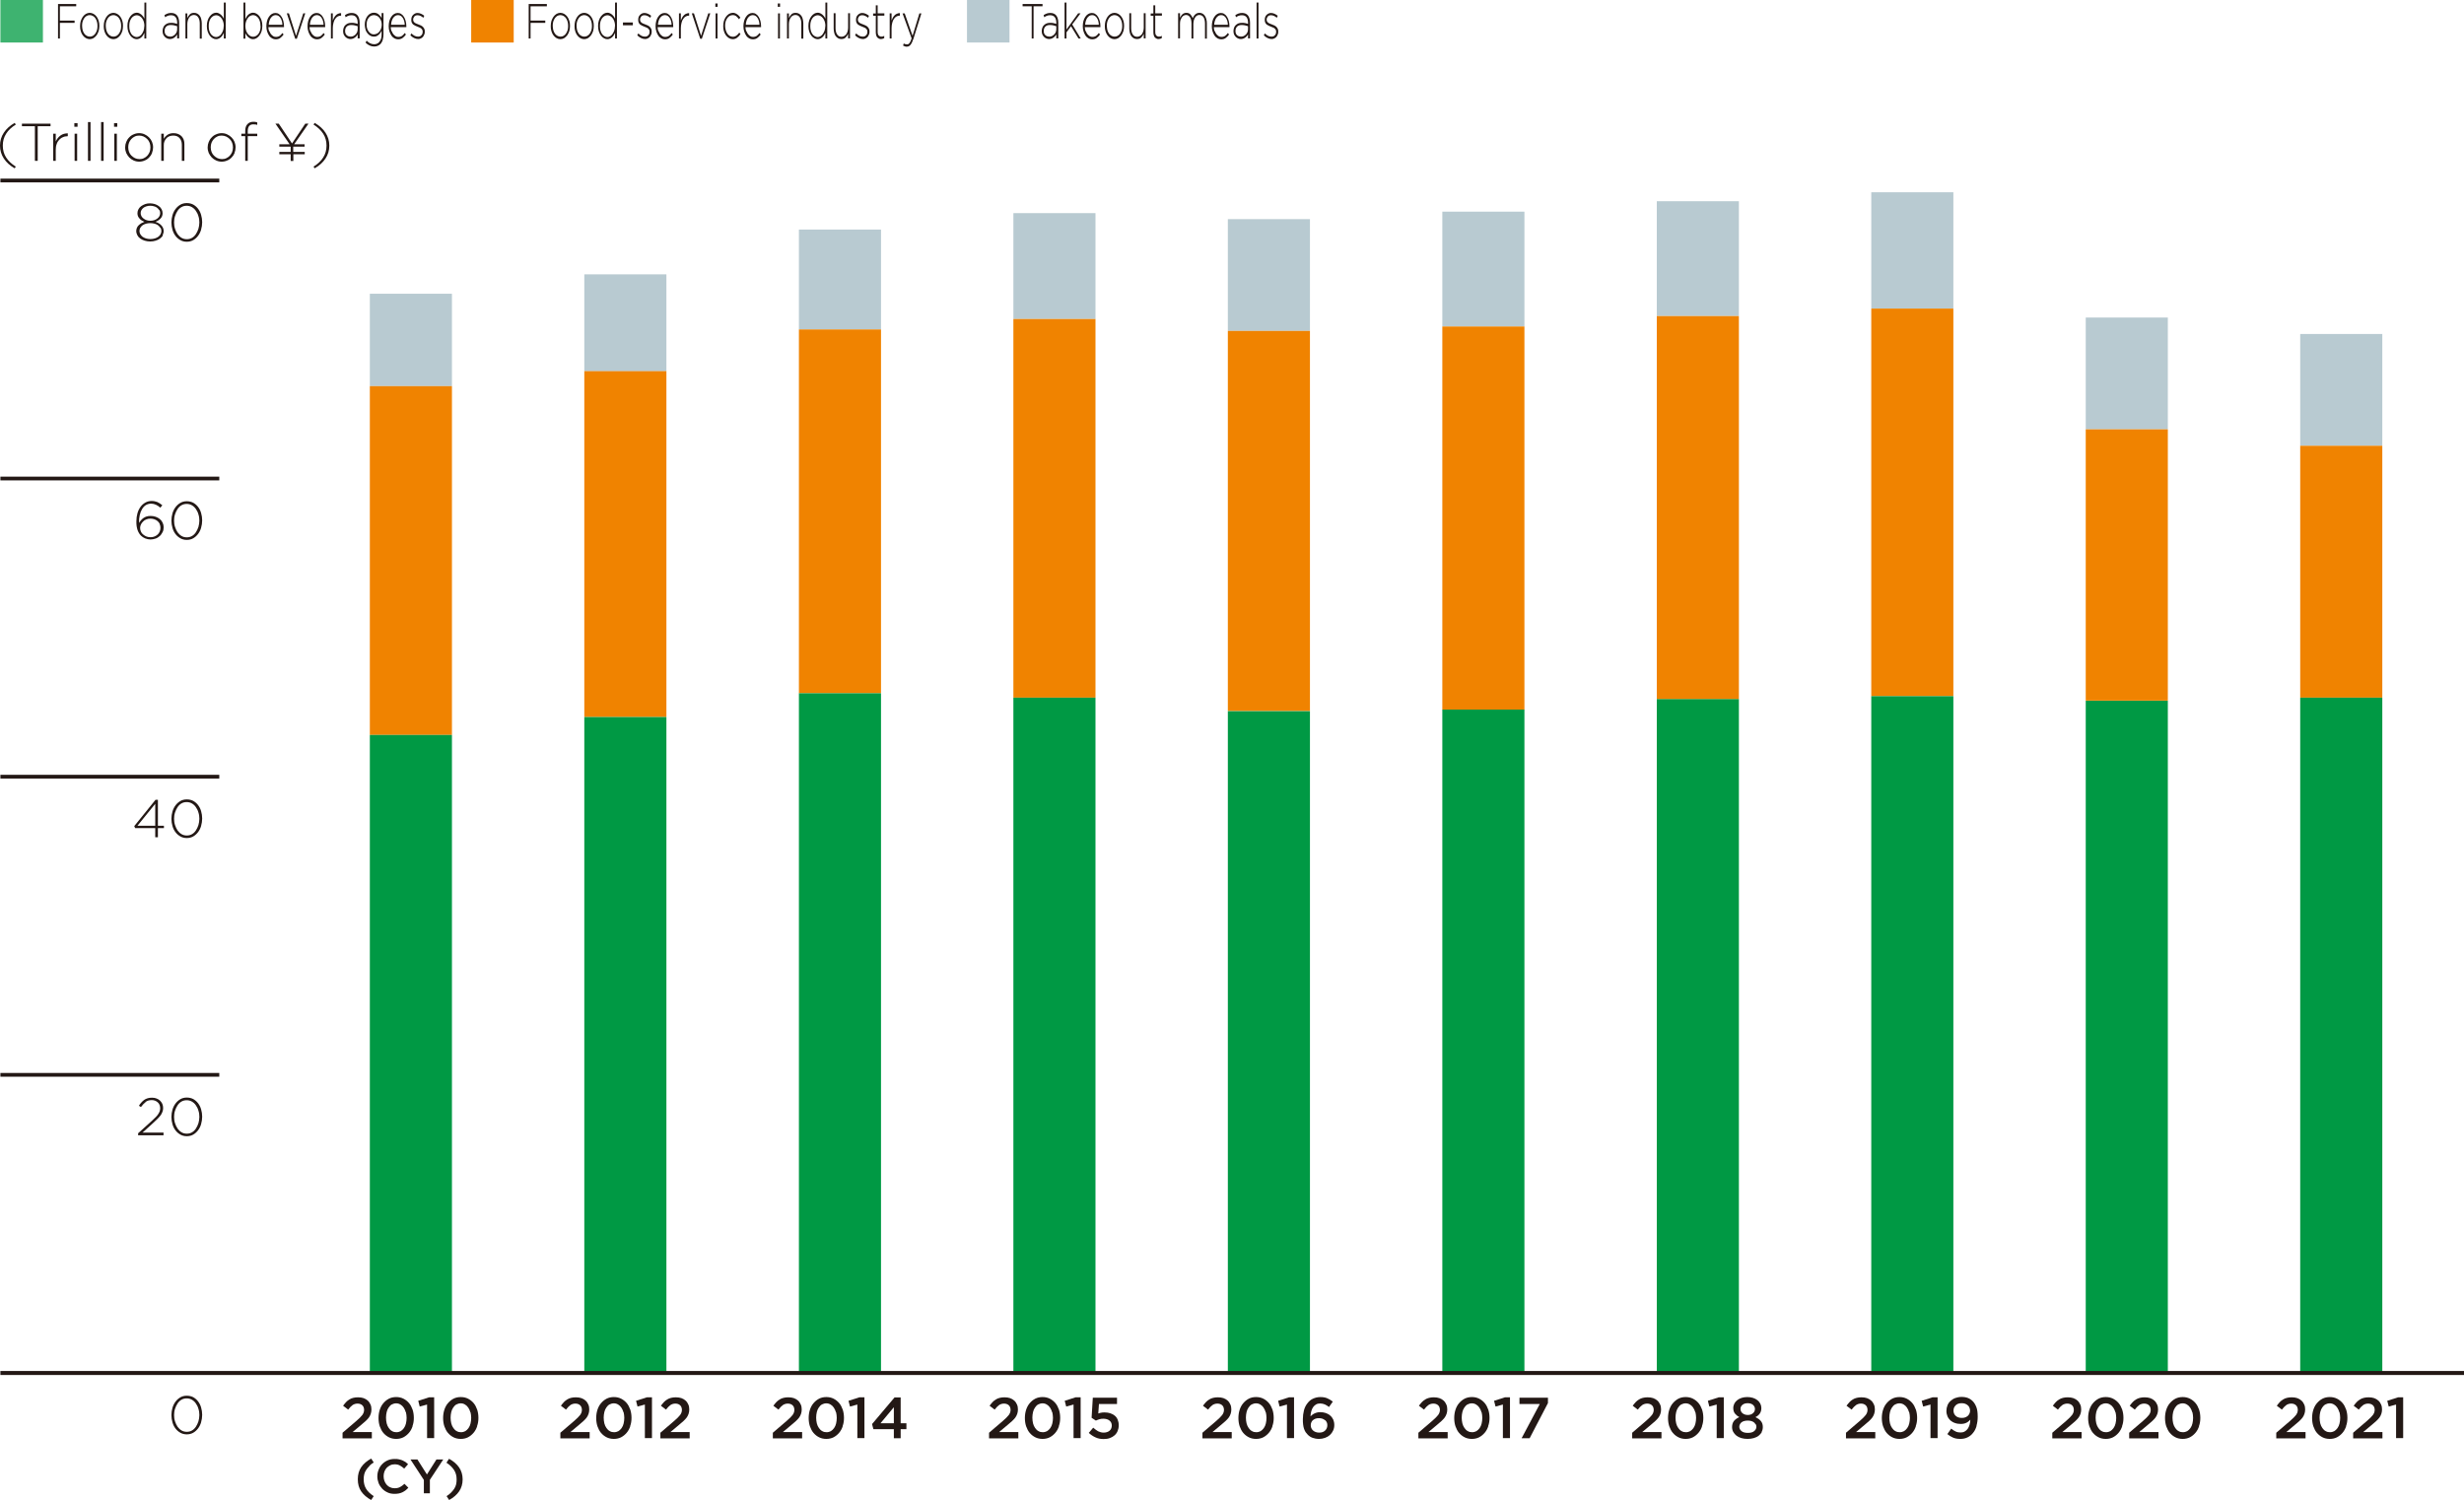 <?xml version="1.0" encoding="UTF-8"?>
<svg id="_レイヤー_2" data-name="レイヤー 2" xmlns="http://www.w3.org/2000/svg" viewBox="0 0 184.28 112.2">
  <defs>
    <style>
      .cls-1 {
        stroke-width: .28px;
      }

      .cls-1, .cls-2 {
        fill: none;
        stroke: #231815;
        stroke-miterlimit: 10;
      }

      .cls-3 {
        fill: #094;
      }

      .cls-4 {
        fill: #b8cad1;
      }

      .cls-5 {
        fill: #f08300;
      }

      .cls-2 {
        stroke-width: .3px;
      }

      .cls-6 {
        fill: #3eb370;
      }

      .cls-7 {
        fill: #231815;
      }
    </style>
  </defs>
  <g id="base">
    <g>
      <path class="cls-7" d="m.46,10c-.17.26-.25.56-.25.89s.08.63.25.89c.17.26.41.49.72.68l-.08.13c-.35-.2-.62-.44-.81-.73-.19-.29-.29-.61-.29-.97s.1-.69.29-.97c.19-.29.46-.53.81-.73l.08.13c-.31.19-.56.42-.72.68Z"/>
      <path class="cls-7" d="m2.82,9.44v2.59h-.21v-2.59h-.97v-.19h2.14v.19h-.97Z"/>
      <path class="cls-7" d="m5.04,10.19c-.12,0-.23.02-.33.07-.11.04-.2.11-.28.19-.08.09-.15.19-.19.32-.05.13-.07.27-.07.43v.83h-.19v-2.03h.19v.58c.04-.09.09-.17.15-.25.06-.08.13-.14.21-.2.08-.05.16-.1.25-.12s.19-.04.29-.04v.21h-.02Z"/>
      <path class="cls-7" d="m5.56,9.48v-.27h.24v.27h-.24Zm.02,2.55v-2.03h.19v2.03h-.19Z"/>
      <path class="cls-7" d="m6.58,12.03v-2.9h.19v2.9h-.19Z"/>
      <path class="cls-7" d="m7.56,12.03v-2.9h.19v2.9h-.19Z"/>
      <path class="cls-7" d="m8.53,9.48v-.27h.24v.27h-.24Zm.02,2.55v-2.03h.19v2.03h-.19Z"/>
      <path class="cls-7" d="m11.38,11.43c-.05.13-.12.24-.22.34-.09.1-.2.18-.33.23-.13.06-.27.09-.42.09s-.29-.03-.42-.09c-.13-.06-.23-.13-.33-.23-.09-.1-.16-.21-.22-.33-.05-.13-.08-.26-.08-.41h0c0-.15.03-.29.08-.41.05-.13.12-.24.22-.34.09-.1.2-.18.33-.23.13-.06.27-.09.42-.09s.29.03.41.09c.13.06.23.13.33.23s.17.21.22.33c.05.13.08.26.08.41h0c0,.15-.03.29-.08.41Zm-.13-.41c0-.12-.02-.24-.06-.34-.04-.11-.1-.2-.18-.28s-.17-.14-.27-.19c-.1-.04-.21-.07-.33-.07s-.23.02-.33.07c-.1.05-.19.11-.26.19-.07.08-.13.17-.17.27-.04.11-.06.22-.06.34h0c0,.13.02.24.06.35.04.11.1.2.18.28s.17.14.27.19c.1.04.21.07.33.07s.23-.02.33-.07c.1-.05.19-.11.26-.19s.13-.17.17-.27c.04-.11.06-.22.06-.34h0Z"/>
      <path class="cls-7" d="m13.6,12.03v-1.2c0-.21-.06-.38-.17-.5-.11-.13-.27-.19-.48-.19-.1,0-.19.02-.28.05-.08.04-.16.08-.22.15-.06.06-.11.14-.15.23-.04.09-.05.19-.05.29v1.17h-.19v-2.03h.19v.38c.07-.12.16-.22.28-.3s.27-.12.45-.12c.13,0,.24.02.34.06s.19.1.26.17c.07.07.12.16.16.26.04.1.05.21.05.34v1.24h-.19Z"/>
      <path class="cls-7" d="m17.55,11.43c-.05.13-.12.24-.22.34-.09.1-.2.18-.33.23-.13.06-.27.09-.42.09s-.29-.03-.42-.09c-.13-.06-.23-.13-.33-.23-.09-.1-.16-.21-.22-.33-.05-.13-.08-.26-.08-.41h0c0-.15.03-.29.08-.41.05-.13.12-.24.22-.34.09-.1.2-.18.33-.23.13-.06.27-.09.42-.09s.29.03.41.09c.13.06.23.13.33.23s.17.21.22.33c.05.13.08.26.08.41h0c0,.15-.03.29-.08.41Zm-.13-.41c0-.12-.02-.24-.06-.34-.04-.11-.1-.2-.18-.28s-.17-.14-.27-.19c-.1-.04-.21-.07-.33-.07s-.23.02-.33.07c-.1.05-.19.11-.26.19-.07.08-.13.17-.17.27-.04.11-.06.22-.06.34h0c0,.13.02.24.06.35.04.11.1.2.18.28s.17.14.27.19c.1.04.21.07.33.07s.23-.02.33-.07c.1-.05.19-.11.26-.19s.13-.17.17-.27c.04-.11.06-.22.06-.34h0Z"/>
      <path class="cls-7" d="m19.09,9.31s-.09-.01-.15-.01c-.27,0-.41.17-.41.51v.19h.71v.18h-.71v1.85h-.19v-1.85h-.29v-.18h.29v-.2c0-.22.05-.39.16-.51.11-.12.25-.18.44-.18.06,0,.12,0,.16.01.05,0,.09.02.14.04v.18c-.06-.02-.11-.03-.16-.04Z"/>
      <path class="cls-7" d="m21.94,11.36h.85v.18h-.85v.5h-.2v-.5h-.85v-.18h.85v-.39h-.85v-.18h.77l-1.06-1.54h.25l.99,1.48.99-1.48h.24l-1.07,1.54h.78v.18h-.85v.39Z"/>
      <path class="cls-7" d="m23.53,9.19c.35.2.62.44.81.73.19.29.29.61.29.97s-.1.69-.29.97c-.19.29-.46.53-.81.73l-.08-.13c.31-.19.56-.42.72-.68.17-.26.25-.56.25-.89s-.08-.63-.25-.89c-.17-.26-.41-.49-.72-.68l.08-.13Z"/>
    </g>
    <line class="cls-1" x1=".03" y1="13.5" x2="16.4" y2="13.5"/>
    <line class="cls-1" x1=".03" y1="80.39" x2="16.4" y2="80.39"/>
    <line class="cls-1" x1=".03" y1="58.09" x2="16.4" y2="58.09"/>
    <line class="cls-1" x1=".03" y1="35.79" x2="16.4" y2="35.79"/>
    <g>
      <path class="cls-7" d="m10.9,82.42c-.12.09-.24.22-.36.38l-.15-.1c.06-.09.12-.18.19-.25.06-.07.14-.14.21-.19s.16-.09.26-.12c.1-.03.2-.04.33-.04s.23.02.33.06c.1.04.19.09.26.16s.13.15.17.24c.04.09.06.2.06.3,0,.1-.01.19-.04.27-.03.08-.07.17-.12.25-.06.08-.13.17-.22.26-.09.09-.19.19-.31.3l-.85.77h1.57v.2h-1.9v-.15l1.04-.94c.11-.1.21-.2.29-.28.08-.08.14-.16.19-.24.05-.07.08-.15.1-.21.02-.07.03-.14.03-.21,0-.09-.02-.17-.05-.25-.03-.07-.08-.14-.14-.19-.06-.05-.12-.09-.2-.12-.08-.03-.16-.04-.24-.04-.18,0-.33.04-.45.13Z"/>
      <path class="cls-7" d="m15.04,84.08c-.05.17-.13.33-.23.46s-.22.24-.36.32-.3.12-.48.12-.34-.04-.48-.12-.26-.18-.36-.31c-.1-.13-.18-.28-.23-.46-.05-.17-.08-.36-.08-.55s.03-.38.08-.55c.05-.17.13-.33.23-.46s.22-.24.36-.32c.14-.08.3-.12.48-.12s.34.04.48.11c.14.08.26.18.36.31.1.13.18.28.23.46.05.17.08.36.08.55s-.03.38-.08.55Zm-.2-1.01c-.04-.15-.11-.29-.19-.4-.08-.12-.18-.21-.3-.28-.12-.07-.25-.1-.39-.1s-.27.03-.39.1-.21.16-.29.28c-.08.12-.14.25-.19.4s-.07.31-.07.47.02.32.07.47.11.28.19.4c.08.11.18.21.3.28.12.07.25.1.39.1s.27-.03.39-.1.21-.16.29-.28.14-.25.19-.4c.04-.15.07-.31.07-.47s-.02-.32-.07-.47Z"/>
    </g>
    <g>
      <path class="cls-7" d="m11.81,59.82v1.94h.45v.18h-.45v.68h-.2v-.68h-1.5l-.07-.15,1.59-1.97h.19Zm-.2.3l-1.33,1.64h1.33v-1.64Z"/>
      <path class="cls-7" d="m15.04,61.78c-.05.17-.13.33-.23.46s-.22.24-.36.32-.3.12-.48.12-.34-.04-.48-.12-.26-.18-.36-.31c-.1-.13-.18-.28-.23-.46-.05-.17-.08-.36-.08-.55s.03-.38.08-.55c.05-.17.13-.33.23-.46s.22-.24.36-.32c.14-.08.3-.12.48-.12s.34.04.48.11c.14.08.26.18.36.31.1.13.18.28.23.46.05.17.08.36.08.55s-.03.38-.08.55Zm-.2-1.01c-.04-.15-.11-.29-.19-.4-.08-.12-.18-.21-.3-.28-.12-.07-.25-.1-.39-.1s-.27.03-.39.1-.21.16-.29.28c-.08.12-.14.25-.19.4s-.07.31-.07.47.02.32.07.47.11.28.19.4c.08.11.18.21.3.28.12.07.25.1.39.1s.27-.03.39-.1.21-.16.29-.28.14-.25.19-.4c.04-.15.07-.31.07-.47s-.02-.32-.07-.47Z"/>
    </g>
    <g>
      <path class="cls-7" d="m11.99,37.97c-.11-.1-.22-.17-.33-.22-.11-.05-.23-.08-.36-.08-.14,0-.27.04-.38.1-.12.07-.21.17-.29.3-.08.13-.14.28-.18.46-.04.18-.06.37-.05.58.04-.07.09-.13.14-.19.05-.06.11-.12.18-.17.07-.05.15-.09.24-.12s.19-.04.31-.04c.13,0,.25.02.37.06.12.04.22.1.31.17.09.07.16.16.21.27.05.1.08.22.08.34,0,.13-.02.26-.08.37s-.12.21-.21.29c-.09.08-.19.15-.31.19-.12.04-.25.07-.38.07s-.28-.03-.4-.08c-.12-.05-.23-.12-.31-.2-.06-.06-.11-.12-.15-.19-.04-.07-.08-.14-.11-.23-.03-.08-.05-.18-.07-.29s-.02-.24-.02-.38c0-.21.03-.41.08-.59.05-.18.13-.34.23-.48.1-.14.22-.24.36-.32.14-.08.3-.12.47-.12.16,0,.3.03.43.08.13.06.25.14.37.24l-.13.16Zm-.04,1.22c-.04-.08-.09-.15-.16-.21-.07-.06-.15-.11-.24-.14-.09-.03-.19-.05-.3-.05s-.22.02-.31.06c-.1.04-.18.09-.24.16-.07.06-.12.14-.16.22-.04.08-.06.17-.06.25,0,.1.02.19.06.28s.09.16.17.22c.07.06.15.11.25.15.1.04.2.05.31.05s.21-.02.3-.06c.09-.04.17-.09.23-.15s.12-.14.15-.23c.04-.09.05-.18.05-.28,0-.1-.02-.18-.06-.27Z"/>
      <path class="cls-7" d="m15.04,39.48c-.05.17-.13.33-.23.46s-.22.24-.36.32-.3.12-.48.12-.34-.04-.48-.12-.26-.18-.36-.31c-.1-.13-.18-.28-.23-.46-.05-.17-.08-.36-.08-.55s.03-.38.08-.55c.05-.17.13-.33.23-.46s.22-.24.36-.32c.14-.08.3-.12.48-.12s.34.04.48.11c.14.08.26.18.36.31.1.13.18.28.23.46.05.17.08.36.08.55s-.03.38-.08.55Zm-.2-1.01c-.04-.15-.11-.29-.19-.4-.08-.12-.18-.21-.3-.28-.12-.07-.25-.1-.39-.1s-.27.03-.39.1-.21.16-.29.28c-.08.12-.14.25-.19.4s-.07.31-.07.47.02.32.07.47.11.28.19.4c.08.11.18.21.3.28.12.07.25.1.39.1s.27-.03.39-.1.21-.16.29-.28.14-.25.19-.4c.04-.15.07-.31.07-.47s-.02-.32-.07-.47Z"/>
    </g>
    <g>
      <path class="cls-7" d="m12.19,17.59c-.05.1-.13.18-.22.25s-.2.12-.33.16c-.13.04-.26.06-.41.06s-.28-.02-.41-.06c-.13-.04-.23-.09-.33-.16s-.17-.15-.22-.25c-.05-.1-.08-.2-.08-.32,0-.08.02-.16.05-.23.03-.07.07-.14.13-.19s.12-.11.19-.15c.08-.04.16-.08.24-.11-.07-.03-.13-.06-.2-.1-.06-.04-.12-.09-.16-.14-.05-.05-.09-.11-.12-.18s-.04-.14-.04-.23c0-.11.03-.21.08-.3.05-.09.12-.17.21-.23.09-.06.19-.11.3-.15.11-.04.23-.05.35-.05s.23.02.35.05c.11.04.21.08.3.15.09.06.16.14.21.23.05.09.08.19.08.3,0,.08-.01.16-.04.23-.03.07-.07.13-.12.18-.05.05-.1.1-.17.14-.06.04-.13.07-.2.1.09.03.17.07.24.11.08.04.14.1.19.15s.1.12.13.19c.03.07.05.15.05.23,0,.12-.03.22-.08.32Zm-.2-.55c-.04-.07-.1-.14-.17-.19s-.16-.1-.26-.12c-.1-.03-.21-.04-.32-.04s-.22.01-.32.04c-.1.03-.19.07-.26.12-.07.05-.13.12-.17.19-.04.07-.06.15-.06.24,0,.08.02.16.06.23s.09.13.16.19c.07.05.16.1.26.13.1.03.22.05.34.05s.24-.02.34-.05c.1-.03.19-.08.26-.13.07-.05.12-.12.16-.19s.06-.15.06-.23c0-.09-.02-.17-.06-.24Zm-.09-1.33c-.04-.07-.09-.12-.15-.17-.06-.05-.14-.09-.23-.11-.09-.03-.18-.04-.28-.04s-.2.01-.28.04c-.09.03-.17.06-.23.11-.06.05-.12.11-.15.17-.04.07-.06.14-.06.22,0,.09.02.17.06.24.04.07.09.13.16.18.07.05.14.09.23.12.09.03.18.04.28.04s.19-.01.28-.04.16-.07.23-.12c.07-.05.12-.11.16-.18.04-.07.06-.15.06-.24,0-.08-.02-.15-.06-.22Z"/>
      <path class="cls-7" d="m15.04,17.18c-.05.17-.13.33-.23.46s-.22.24-.36.32-.3.12-.48.12-.34-.04-.48-.12-.26-.18-.36-.31c-.1-.13-.18-.28-.23-.46-.05-.17-.08-.36-.08-.55s.03-.38.08-.55c.05-.17.13-.33.23-.46s.22-.24.36-.32c.14-.08.3-.12.48-.12s.34.04.48.11c.14.08.26.18.36.31.1.13.18.28.23.46.05.17.08.36.08.55s-.03.38-.08.55Zm-.2-1.01c-.04-.15-.11-.29-.19-.4-.08-.12-.18-.21-.3-.28-.12-.07-.25-.1-.39-.1s-.27.03-.39.1-.21.16-.29.28c-.08.12-.14.25-.19.4s-.07.31-.07.47.02.32.07.47.11.28.19.4c.08.11.18.21.3.28.12.07.25.1.39.1s.27-.03.39-.1.21-.16.29-.28.14-.25.19-.4c.04-.15.07-.31.07-.47s-.02-.32-.07-.47Z"/>
    </g>
    <path class="cls-7" d="m15.04,106.38c-.05.17-.13.33-.23.46s-.22.24-.36.32-.3.12-.48.12-.34-.04-.48-.12-.26-.18-.36-.31c-.1-.13-.18-.28-.23-.46-.05-.17-.08-.36-.08-.55s.03-.38.08-.55c.05-.17.13-.33.23-.46s.22-.24.36-.32c.14-.08.3-.12.48-.12s.34.04.48.11c.14.08.26.18.36.31.1.13.18.28.23.46.05.17.08.36.08.55s-.03.38-.08.55Zm-.2-1.01c-.04-.15-.11-.29-.19-.4-.08-.12-.18-.21-.3-.28-.12-.07-.25-.1-.39-.1s-.27.03-.39.1-.21.16-.29.28c-.08.12-.14.25-.19.4s-.07.31-.07.47.02.32.07.47.11.28.19.4c.08.11.18.21.3.28.12.07.25.1.39.1s.27-.03.39-.1.21-.16.29-.28.14-.25.19-.4c.04-.15.07-.31.07-.47s-.02-.32-.07-.47Z"/>
    <g>
      <path class="cls-7" d="m27.62,109.66c-.1.09-.17.19-.24.29s-.11.21-.14.32c-.03.12-.04.24-.04.38,0,.27.06.5.18.7.12.2.31.38.57.55l-.19.29c-.33-.18-.58-.4-.75-.65-.17-.25-.25-.55-.25-.9s.08-.64.25-.9c.17-.25.42-.47.75-.65l.19.29c-.13.08-.24.17-.33.26Z"/>
      <path class="cls-7" d="m30.33,111.47c-.07.05-.15.1-.23.14-.08.04-.17.07-.27.09s-.21.03-.32.03c-.19,0-.36-.03-.51-.1-.16-.07-.29-.16-.41-.28-.11-.12-.2-.25-.27-.41-.06-.16-.1-.33-.1-.51s.03-.35.1-.51c.06-.16.15-.3.27-.42s.25-.21.41-.28c.16-.07.33-.1.53-.1.12,0,.22,0,.32.03.1.02.18.05.26.08.08.04.15.08.22.12.07.05.13.1.19.16l-.29.33c-.1-.09-.21-.17-.32-.23-.11-.06-.24-.09-.39-.09-.12,0-.23.02-.33.07-.1.05-.19.11-.27.19-.07.08-.13.18-.17.28-.04.11-.06.23-.06.35s.02.24.06.35c.04.11.1.21.17.29.07.08.16.15.27.19.1.05.21.07.33.07.15,0,.29-.03.4-.09s.22-.14.33-.24l.29.29c-.06.07-.13.13-.2.19Z"/>
      <path class="cls-7" d="m32.15,111.69h-.45v-1l-1-1.53h.52l.71,1.12.71-1.12h.51l-1,1.52v1.01Z"/>
      <path class="cls-7" d="m33.59,109.11c.33.18.58.4.75.65s.26.55.26.89-.09.64-.26.89-.42.47-.75.65l-.19-.29c.13-.08.24-.17.33-.26.09-.09.17-.19.24-.29s.11-.21.14-.32c.03-.12.04-.24.04-.38,0-.27-.06-.5-.19-.7s-.31-.38-.57-.55l.19-.29Z"/>
    </g>
    <g>
      <path class="cls-7" d="m26.37,105.09c-.11.08-.22.19-.33.34l-.38-.29c.07-.1.15-.19.22-.27.08-.08.16-.15.25-.2.09-.05.18-.1.29-.12.11-.03.23-.04.36-.04.15,0,.29.02.41.06.12.04.23.11.32.19.09.08.15.18.2.29.05.11.07.23.07.37,0,.12-.02.23-.05.32-.03.1-.08.19-.14.28-.07.09-.15.18-.25.27-.1.09-.22.19-.35.3l-.62.52h1.44v.47h-2.19v-.42l1.04-.89c.1-.09.19-.17.26-.24.07-.07.13-.14.18-.2.04-.06.08-.13.1-.19.02-.06.03-.13.03-.19,0-.15-.05-.27-.14-.35s-.21-.12-.35-.12-.26.04-.37.11Z"/>
      <path class="cls-7" d="m30.86,106.66c-.06.19-.15.36-.27.5s-.25.25-.42.34c-.16.08-.34.12-.54.12s-.38-.04-.54-.12c-.16-.08-.3-.19-.42-.33s-.2-.31-.27-.5c-.06-.19-.09-.39-.09-.61s.03-.42.09-.61c.06-.19.15-.36.27-.5.12-.14.25-.25.42-.34.16-.08.34-.12.54-.12s.38.04.54.12.3.19.42.33c.12.14.2.31.27.5.06.19.09.39.09.61s-.03.42-.1.61Zm-.51-1.03c-.04-.13-.09-.25-.16-.35-.07-.1-.15-.18-.24-.23-.1-.06-.2-.09-.32-.09s-.22.03-.32.08-.17.13-.24.23-.12.21-.15.34-.05.27-.05.42.02.3.05.43.09.25.16.35c.07.1.15.18.25.23.1.06.2.08.32.08s.22-.03.32-.08c.09-.06.17-.13.24-.23s.12-.21.15-.34.05-.27.05-.42-.02-.29-.05-.42Z"/>
      <path class="cls-7" d="m32.1,104.51h.37v3.05h-.53v-2.51l-.55.15-.11-.43.81-.26Z"/>
      <path class="cls-7" d="m35.69,106.66c-.06.19-.15.36-.27.5s-.25.25-.42.34c-.16.08-.34.12-.54.12s-.38-.04-.54-.12c-.16-.08-.3-.19-.42-.33s-.2-.31-.27-.5c-.06-.19-.09-.39-.09-.61s.03-.42.09-.61c.06-.19.15-.36.27-.5.12-.14.25-.25.42-.34.16-.08.34-.12.54-.12s.38.04.54.12.3.19.42.33c.12.14.2.31.27.5.06.19.09.39.09.61s-.03.42-.1.61Zm-.51-1.03c-.04-.13-.09-.25-.16-.35-.07-.1-.15-.18-.24-.23-.1-.06-.2-.09-.32-.09s-.22.03-.32.08-.17.13-.24.23-.12.21-.15.34-.05.27-.05.42.02.3.05.43.09.25.16.35c.07.1.15.18.25.23.1.06.2.08.32.08s.22-.03.32-.08c.09-.06.17-.13.24-.23s.12-.21.15-.34.05-.27.05-.42-.02-.29-.05-.42Z"/>
    </g>
    <g>
      <path class="cls-7" d="m42.66,105.09c-.11.08-.22.19-.33.34l-.38-.29c.07-.1.15-.19.22-.27.08-.08.16-.15.25-.2.09-.05.18-.1.29-.12.11-.03.23-.04.36-.04.15,0,.29.02.41.06.12.04.23.11.32.19.09.08.15.18.2.29.05.11.07.23.07.37,0,.12-.02.23-.05.32-.03.1-.08.19-.14.28-.07.09-.15.18-.25.27-.1.09-.22.19-.35.3l-.62.52h1.44v.47h-2.19v-.42l1.04-.89c.1-.09.19-.17.26-.24.07-.07.13-.14.18-.2.04-.06.08-.13.1-.19.02-.06.03-.13.03-.19,0-.15-.05-.27-.14-.35s-.21-.12-.35-.12-.26.04-.37.11Z"/>
      <path class="cls-7" d="m47.14,106.66c-.06.19-.15.36-.27.5s-.25.25-.42.34c-.16.08-.34.12-.54.12s-.38-.04-.54-.12c-.16-.08-.3-.19-.42-.33s-.2-.31-.27-.5c-.06-.19-.09-.39-.09-.61s.03-.42.09-.61c.06-.19.15-.36.27-.5.12-.14.25-.25.42-.34.16-.08.34-.12.54-.12s.38.04.54.12.3.19.42.33c.12.14.2.31.27.5.06.19.09.39.09.61s-.03.42-.1.61Zm-.51-1.03c-.04-.13-.09-.25-.16-.35-.07-.1-.15-.18-.24-.23-.1-.06-.2-.09-.32-.09s-.22.03-.32.08-.17.13-.24.23-.12.21-.15.34-.05.27-.05.42.02.3.05.43.09.25.16.35c.07.1.15.18.25.23.1.06.2.08.32.08s.22-.03.32-.08c.09-.06.17-.13.24-.23s.12-.21.15-.34.05-.27.05-.42-.02-.29-.05-.42Z"/>
      <path class="cls-7" d="m48.39,104.51h.37v3.05h-.53v-2.51l-.55.15-.11-.43.81-.26Z"/>
      <path class="cls-7" d="m50.14,105.09c-.11.08-.22.19-.33.34l-.38-.29c.07-.1.15-.19.22-.27.08-.08.16-.15.25-.2.09-.05.18-.1.29-.12.11-.03.23-.04.36-.04.15,0,.29.02.41.06.12.04.23.11.32.19.09.08.15.18.2.29.05.11.07.23.07.37,0,.12-.02.23-.05.32-.03.1-.08.19-.14.28-.07.09-.15.18-.25.27-.1.09-.22.19-.35.3l-.62.52h1.44v.47h-2.19v-.42l1.04-.89c.1-.09.19-.17.26-.24.07-.07.13-.14.18-.2.04-.06.08-.13.1-.19.02-.06.03-.13.03-.19,0-.15-.05-.27-.14-.35s-.21-.12-.35-.12-.26.04-.37.11Z"/>
    </g>
    <g>
      <path class="cls-7" d="m58.55,105.09c-.11.08-.22.19-.33.34l-.38-.29c.07-.1.15-.19.22-.27.08-.08.16-.15.25-.2.09-.05.18-.1.29-.12.11-.03.23-.04.36-.04.15,0,.29.02.41.06.12.04.23.11.32.19.09.08.15.18.2.29.05.11.07.23.07.37,0,.12-.02.23-.05.32-.03.1-.08.19-.14.28-.07.09-.15.18-.25.27-.1.09-.22.19-.35.3l-.62.52h1.44v.47h-2.19v-.42l1.04-.89c.1-.09.19-.17.26-.24.07-.07.13-.14.18-.2.04-.06.08-.13.1-.19.02-.06.03-.13.03-.19,0-.15-.05-.27-.14-.35s-.21-.12-.35-.12-.26.04-.37.11Z"/>
      <path class="cls-7" d="m63.03,106.66c-.06.19-.15.36-.27.5s-.25.25-.42.34c-.16.08-.34.12-.54.12s-.38-.04-.54-.12c-.16-.08-.3-.19-.42-.33s-.2-.31-.27-.5c-.06-.19-.09-.39-.09-.61s.03-.42.09-.61c.06-.19.15-.36.27-.5.12-.14.25-.25.42-.34.16-.08.34-.12.54-.12s.38.04.54.12.3.19.42.33c.12.14.2.31.27.5.06.19.09.39.09.61s-.03.42-.1.61Zm-.51-1.03c-.04-.13-.09-.25-.16-.35-.07-.1-.15-.18-.24-.23-.1-.06-.2-.09-.32-.09s-.22.03-.32.08-.17.13-.24.23-.12.21-.15.34-.05.27-.05.42.02.3.05.43.09.25.16.35c.07.1.15.18.25.23.1.06.2.08.32.08s.22-.03.32-.08c.09-.06.17-.13.24-.23s.12-.21.15-.34.05-.27.05-.42-.02-.29-.05-.42Z"/>
      <path class="cls-7" d="m64.28,104.51h.37v3.05h-.53v-2.51l-.55.15-.11-.43.81-.26Z"/>
      <path class="cls-7" d="m67.36,104.51v1.94h.43v.44h-.43v.68h-.51v-.68h-1.53l-.1-.38,1.68-1.99h.46Zm-.51.74l-1,1.2h1v-1.2Z"/>
    </g>
    <g>
      <path class="cls-7" d="m74.72,105.09c-.11.08-.22.19-.33.34l-.38-.29c.07-.1.15-.19.22-.27.08-.08.16-.15.25-.2.09-.05.18-.1.29-.12.11-.03.23-.04.36-.04.15,0,.29.02.41.06.12.04.23.11.32.19.09.08.15.18.2.29.05.11.07.23.07.37,0,.12-.02.23-.05.32-.03.1-.08.19-.14.28-.07.09-.15.18-.25.27-.1.09-.22.19-.35.3l-.62.52h1.44v.47h-2.19v-.42l1.04-.89c.1-.09.19-.17.26-.24.07-.07.13-.14.18-.2.04-.06.08-.13.1-.19.02-.06.03-.13.03-.19,0-.15-.05-.27-.14-.35s-.21-.12-.35-.12-.26.04-.37.11Z"/>
      <path class="cls-7" d="m79.2,106.66c-.06.19-.15.36-.27.5s-.25.25-.42.34c-.16.08-.34.12-.54.12s-.38-.04-.54-.12c-.16-.08-.3-.19-.42-.33s-.2-.31-.27-.5c-.06-.19-.09-.39-.09-.61s.03-.42.09-.61c.06-.19.15-.36.27-.5.12-.14.25-.25.42-.34.16-.08.34-.12.54-.12s.38.04.54.12.3.19.42.33c.12.14.2.31.27.5.06.19.09.39.09.61s-.03.42-.1.61Zm-.51-1.03c-.04-.13-.09-.25-.16-.35-.07-.1-.15-.18-.24-.23-.1-.06-.2-.09-.32-.09s-.22.03-.32.08-.17.13-.24.23-.12.21-.15.34-.05.27-.05.42.02.3.05.43.09.25.16.35c.07.1.15.18.25.23.1.06.2.08.32.08s.22-.03.32-.08c.09-.06.17-.13.24-.23s.12-.21.15-.34.05-.27.05-.42-.02-.29-.05-.42Z"/>
      <path class="cls-7" d="m80.45,104.51h.37v3.05h-.53v-2.51l-.55.15-.11-.43.81-.26Z"/>
      <path class="cls-7" d="m81.73,104.54h1.81v.47h-1.35l-.05.71c.07-.03.15-.05.22-.06.07-.02.16-.02.26-.02.15,0,.29.02.41.06.13.04.24.1.34.18.1.08.17.18.22.3s.08.26.08.42-.03.3-.08.42c-.05.13-.13.24-.23.33-.1.09-.22.16-.36.21-.14.05-.29.07-.46.07-.23,0-.44-.04-.62-.13-.18-.08-.35-.2-.49-.33l.33-.39c.12.11.25.2.37.27.13.06.26.1.41.1.18,0,.33-.05.44-.14s.17-.23.17-.39-.06-.28-.17-.37c-.11-.09-.27-.14-.46-.14-.11,0-.21.01-.3.04s-.18.06-.26.1l-.32-.21.09-1.49Z"/>
    </g>
    <g>
      <path class="cls-7" d="m90.68,105.09c-.11.08-.22.19-.33.34l-.38-.29c.07-.1.15-.19.22-.27.08-.08.16-.15.25-.2.09-.05.18-.1.29-.12.11-.03.23-.04.36-.04.15,0,.29.02.41.06.12.04.23.11.32.19.09.08.15.18.2.29.05.11.07.23.07.37,0,.12-.02.23-.05.32-.03.1-.08.19-.14.28-.07.09-.15.18-.25.27-.1.09-.22.19-.35.3l-.62.52h1.44v.47h-2.19v-.42l1.04-.89c.1-.09.19-.17.26-.24.07-.07.13-.14.18-.2.04-.06.08-.13.1-.19.02-.06.03-.13.03-.19,0-.15-.05-.27-.14-.35s-.21-.12-.35-.12-.26.04-.37.11Z"/>
      <path class="cls-7" d="m95.17,106.66c-.06.19-.15.36-.27.5s-.25.25-.42.34c-.16.08-.34.12-.54.12s-.38-.04-.54-.12c-.16-.08-.3-.19-.42-.33s-.2-.31-.27-.5c-.06-.19-.09-.39-.09-.61s.03-.42.09-.61c.06-.19.15-.36.27-.5.12-.14.25-.25.42-.34.16-.08.34-.12.54-.12s.38.04.54.12.3.19.42.33c.12.14.2.31.27.5.06.19.09.39.09.61s-.03.42-.1.61Zm-.51-1.03c-.04-.13-.09-.25-.16-.35-.07-.1-.15-.18-.24-.23-.1-.06-.2-.09-.32-.09s-.22.03-.32.08-.17.13-.24.23-.12.21-.15.34-.05.27-.05.42.02.3.05.43.09.25.16.35c.07.1.15.18.25.23.1.06.2.08.32.08s.22-.03.32-.08c.09-.06.17-.13.24-.23s.12-.21.15-.34.05-.27.05-.42-.02-.29-.05-.42Z"/>
      <path class="cls-7" d="m96.41,104.51h.37v3.05h-.53v-2.51l-.55.15-.11-.43.81-.26Z"/>
      <path class="cls-7" d="m99.39,105.23c-.11-.08-.21-.15-.31-.19s-.22-.07-.35-.07c-.11,0-.21.02-.3.07-.09.05-.16.12-.22.2-.06.09-.11.19-.14.31-.04.12-.05.25-.06.38.04-.04.08-.07.13-.11.05-.04.1-.07.16-.1.06-.03.12-.05.19-.07.07-.02.15-.03.24-.03.15,0,.29.02.41.06s.24.1.34.19c.1.08.17.18.23.3.05.12.08.25.08.41s-.03.29-.09.42c-.06.13-.14.24-.24.33-.1.09-.22.16-.36.21-.14.05-.29.08-.44.08-.19,0-.35-.03-.49-.08-.14-.05-.26-.13-.36-.23-.06-.06-.11-.12-.16-.19s-.08-.15-.12-.25c-.03-.09-.06-.2-.07-.32-.02-.12-.02-.25-.02-.41,0-.23.03-.45.08-.65s.14-.38.25-.52c.11-.15.24-.27.41-.35s.35-.13.57-.13c.2,0,.37.03.51.09.14.06.28.14.42.25l-.29.41Zm-.3.99c-.11-.1-.26-.15-.45-.15-.1,0-.18.01-.26.04s-.14.07-.19.11-.09.1-.12.17c-.03.07-.04.14-.04.21,0,.16.06.29.17.39s.27.16.46.16.34-.05.45-.16c.11-.11.16-.24.16-.4s-.06-.28-.17-.38Z"/>
    </g>
    <g>
      <path class="cls-7" d="m106.83,105.09c-.11.08-.22.19-.33.34l-.38-.29c.07-.1.15-.19.22-.27.08-.08.16-.15.25-.2.09-.05.18-.1.29-.12.11-.03.23-.04.36-.04.15,0,.29.02.41.06.12.04.23.11.32.19.09.08.15.18.2.29.05.11.07.23.07.37,0,.12-.02.23-.05.32-.03.1-.08.19-.14.28-.07.09-.15.18-.25.27-.1.09-.22.19-.35.3l-.62.52h1.44v.47h-2.19v-.42l1.04-.89c.1-.09.19-.17.26-.24.07-.07.13-.14.18-.2.04-.06.08-.13.1-.19.02-.06.03-.13.03-.19,0-.15-.05-.27-.14-.35s-.21-.12-.35-.12-.26.04-.37.11Z"/>
      <path class="cls-7" d="m111.31,106.66c-.06.19-.15.36-.27.5s-.25.25-.42.34c-.16.08-.34.12-.54.12s-.38-.04-.54-.12c-.16-.08-.3-.19-.42-.33s-.2-.31-.27-.5c-.06-.19-.09-.39-.09-.61s.03-.42.09-.61c.06-.19.15-.36.27-.5.12-.14.25-.25.42-.34.16-.08.34-.12.54-.12s.38.04.54.12.3.19.42.33c.12.14.2.31.27.5.06.19.09.39.09.61s-.03.42-.1.61Zm-.51-1.03c-.04-.13-.09-.25-.16-.35-.07-.1-.15-.18-.24-.23-.1-.06-.2-.09-.32-.09s-.22.03-.32.08-.17.13-.24.23-.12.21-.15.34-.05.27-.05.42.02.3.05.43.09.25.16.35c.07.1.15.18.25.23.1.06.2.08.32.08s.22-.03.32-.08c.09-.06.17-.13.24-.23s.12-.21.15-.34.05-.27.05-.42-.02-.29-.05-.42Z"/>
      <path class="cls-7" d="m112.56,104.51h.37v3.05h-.53v-2.51l-.55.15-.11-.43.81-.26Z"/>
      <path class="cls-7" d="m113.64,104.54h2.13v.4l-1.37,2.63h-.6l1.36-2.56h-1.52v-.47Z"/>
    </g>
    <g>
      <path class="cls-7" d="m138.81,105.09c-.11.08-.22.19-.33.34l-.38-.29c.07-.1.15-.19.22-.27.08-.08.16-.15.25-.2.09-.05.18-.1.29-.12.11-.03.23-.04.36-.04.15,0,.29.02.41.06.12.04.23.11.32.19.09.08.15.18.2.29.05.11.07.23.07.37,0,.12-.02.23-.05.32-.03.1-.08.19-.14.28-.07.09-.15.18-.25.27-.1.09-.22.19-.35.3l-.62.52h1.44v.47h-2.19v-.42l1.04-.89c.1-.09.19-.17.26-.24.07-.07.13-.14.18-.2.04-.06.08-.13.1-.19.02-.06.03-.13.03-.19,0-.15-.05-.27-.14-.35s-.21-.12-.35-.12-.26.04-.37.11Z"/>
      <path class="cls-7" d="m143.29,106.66c-.06.19-.15.36-.27.5s-.25.25-.42.34c-.16.08-.34.12-.54.12s-.38-.04-.54-.12c-.16-.08-.3-.19-.42-.33s-.2-.31-.27-.5c-.06-.19-.09-.39-.09-.61s.03-.42.09-.61c.06-.19.15-.36.27-.5.12-.14.25-.25.42-.34.16-.08.34-.12.54-.12s.38.04.54.12.3.19.42.33c.12.14.2.31.27.5.06.19.09.39.09.61s-.03.42-.1.61Zm-.51-1.03c-.04-.13-.09-.25-.16-.35-.07-.1-.15-.18-.24-.23-.1-.06-.2-.09-.32-.09s-.22.03-.32.08-.17.13-.24.23-.12.21-.15.34-.05.27-.05.42.02.3.05.43.09.25.16.35c.07.1.15.18.25.23.1.06.2.08.32.08s.22-.03.32-.08c.09-.06.17-.13.24-.23s.12-.21.15-.34.05-.27.05-.42-.02-.29-.05-.42Z"/>
      <path class="cls-7" d="m144.54,104.51h.37v3.05h-.53v-2.51l-.55.15-.11-.43.81-.26Z"/>
      <path class="cls-7" d="m147.83,106.64c-.06.2-.14.38-.26.52-.11.15-.25.26-.41.34-.16.08-.34.12-.55.12s-.39-.03-.55-.1c-.15-.07-.29-.15-.42-.26l.29-.41c.12.1.23.17.34.22.11.05.23.07.36.07.11,0,.21-.02.3-.07s.16-.11.23-.2c.06-.09.11-.19.14-.3.04-.12.05-.25.06-.39-.08.09-.17.17-.29.23-.12.06-.26.09-.42.09s-.31-.02-.44-.07c-.13-.04-.24-.11-.34-.19-.09-.09-.17-.19-.22-.31-.05-.12-.08-.25-.08-.4s.03-.29.08-.42.13-.24.23-.33.22-.17.36-.22c.14-.05.29-.08.46-.08.19,0,.35.03.48.08.13.05.25.13.36.24.11.11.2.26.27.44.07.18.1.42.1.72,0,.25-.03.47-.09.67Zm-.53-1.35c-.03-.07-.07-.13-.13-.18-.06-.05-.12-.09-.2-.12-.08-.03-.17-.04-.26-.04-.19,0-.34.05-.45.16-.11.11-.16.24-.16.4s.06.29.17.39.26.15.45.15c.1,0,.18-.01.26-.04.08-.03.14-.07.2-.12.05-.05.09-.11.12-.18s.04-.14.04-.21c0-.08-.02-.16-.05-.22Z"/>
    </g>
    <g>
      <path class="cls-7" d="m170.99,105.09c-.11.08-.22.19-.33.34l-.38-.29c.07-.1.15-.19.22-.27.08-.08.16-.15.25-.2.09-.05.18-.1.29-.12.11-.03.23-.04.36-.04.15,0,.29.02.41.06.12.04.23.11.32.19.09.08.15.18.2.29.05.11.07.23.07.37,0,.12-.02.23-.05.32-.03.1-.08.19-.14.28-.07.09-.15.18-.25.27-.1.09-.22.19-.35.3l-.62.52h1.44v.47h-2.19v-.42l1.04-.89c.1-.09.19-.17.26-.24.07-.07.13-.14.18-.2.04-.06.08-.13.1-.19.02-.06.03-.13.03-.19,0-.15-.05-.27-.14-.35s-.21-.12-.35-.12-.26.04-.37.11Z"/>
      <path class="cls-7" d="m175.47,106.66c-.06.19-.15.36-.27.5s-.25.25-.42.34c-.16.08-.34.12-.54.12s-.38-.04-.54-.12c-.16-.08-.3-.19-.42-.33s-.2-.31-.27-.5c-.06-.19-.09-.39-.09-.61s.03-.42.09-.61c.06-.19.15-.36.27-.5.12-.14.25-.25.42-.34.16-.08.34-.12.54-.12s.38.04.54.12.3.19.42.33c.12.14.2.31.27.5.06.19.09.39.09.61s-.03.42-.1.61Zm-.51-1.03c-.04-.13-.09-.25-.16-.35-.07-.1-.15-.18-.24-.23-.1-.06-.2-.09-.32-.09s-.22.03-.32.08-.17.13-.24.23-.12.21-.15.34-.05.27-.05.42.02.3.05.43.09.25.16.35c.07.1.15.18.25.23.1.06.2.08.32.08s.22-.03.32-.08c.09-.06.17-.13.24-.23s.12-.21.15-.34.05-.27.05-.42-.02-.29-.05-.42Z"/>
      <path class="cls-7" d="m176.74,105.09c-.11.08-.22.19-.33.34l-.38-.29c.07-.1.15-.19.22-.27.08-.08.16-.15.25-.2.09-.05.18-.1.29-.12.11-.03.23-.04.36-.04.15,0,.29.02.41.06.12.04.23.11.32.19.09.08.15.18.2.29.05.11.07.23.07.37,0,.12-.02.23-.05.32-.03.1-.08.19-.14.28-.07.09-.15.18-.25.27-.1.09-.22.19-.35.3l-.62.52h1.44v.47h-2.19v-.42l1.04-.89c.1-.09.19-.17.26-.24.07-.07.13-.14.18-.2.04-.06.08-.13.1-.19.02-.06.03-.13.03-.19,0-.15-.05-.27-.14-.35s-.21-.12-.35-.12-.26.04-.37.11Z"/>
      <path class="cls-7" d="m179.36,104.51h.37v3.05h-.53v-2.51l-.55.15-.11-.43.81-.26Z"/>
    </g>
    <g>
      <path class="cls-7" d="m122.82,105.09c-.11.08-.22.19-.33.34l-.38-.29c.07-.1.15-.19.22-.27.08-.08.16-.15.25-.2.09-.05.18-.1.29-.12.11-.03.23-.04.36-.04.15,0,.29.02.41.06.12.04.23.11.32.19.09.08.15.18.2.29.05.11.07.23.07.37,0,.12-.02.23-.05.32-.03.1-.08.19-.14.28-.07.09-.15.18-.25.27-.1.09-.22.19-.35.3l-.62.52h1.44v.47h-2.19v-.42l1.04-.89c.1-.09.19-.17.26-.24.07-.07.13-.14.18-.2.04-.06.08-.13.1-.19.02-.06.03-.13.03-.19,0-.15-.05-.27-.14-.35s-.21-.12-.35-.12-.26.04-.37.11Z"/>
      <path class="cls-7" d="m127.3,106.66c-.06.19-.15.36-.27.5s-.25.25-.42.34c-.16.08-.34.12-.54.12s-.38-.04-.54-.12c-.16-.08-.3-.19-.42-.33s-.2-.31-.27-.5c-.06-.19-.09-.39-.09-.61s.03-.42.09-.61c.06-.19.15-.36.27-.5.12-.14.25-.25.42-.34.16-.08.34-.12.54-.12s.38.04.54.12.3.19.42.33c.12.14.2.31.27.5.06.19.09.39.09.61s-.03.42-.1.61Zm-.51-1.03c-.04-.13-.09-.25-.16-.35-.07-.1-.15-.18-.24-.23-.1-.06-.2-.09-.32-.09s-.22.03-.32.08-.17.13-.24.23-.12.21-.15.34-.05.27-.05.42.02.3.05.43.09.25.16.35c.07.1.15.18.25.23.1.06.2.08.32.08s.22-.03.32-.08c.09-.06.17-.13.24-.23s.12-.21.15-.34.05-.27.05-.42-.02-.29-.05-.42Z"/>
      <path class="cls-7" d="m128.55,104.51h.37v3.05h-.53v-2.51l-.55.15-.11-.43.81-.26Z"/>
      <path class="cls-7" d="m131.77,107.1c-.06.11-.14.2-.24.28-.1.08-.23.14-.37.18-.14.04-.29.06-.46.06s-.32-.02-.46-.06-.26-.1-.37-.18c-.1-.08-.18-.17-.24-.28-.06-.11-.09-.23-.09-.36,0-.19.05-.34.14-.46.1-.12.23-.21.4-.29-.13-.07-.23-.15-.32-.26s-.13-.25-.13-.42c0-.12.03-.22.08-.33.05-.1.13-.19.22-.26.09-.07.2-.13.33-.17.13-.04.27-.06.42-.06s.29.02.42.06c.13.04.24.1.33.17.09.07.17.16.22.26s.08.21.08.33c0,.17-.04.31-.12.42-.08.11-.19.2-.32.26.16.08.3.17.4.29.1.12.15.26.15.45,0,.14-.03.26-.09.37Zm-.48-.58c-.03-.06-.08-.11-.13-.15-.06-.04-.12-.07-.2-.09-.08-.02-.16-.03-.25-.03s-.17.01-.25.03c-.08.02-.15.05-.2.09-.06.04-.1.09-.13.15-.03.06-.05.12-.05.19,0,.13.06.24.17.33.11.09.27.13.47.13s.36-.04.47-.13c.11-.09.17-.2.17-.33,0-.07-.02-.13-.05-.19Zm-.19-1.45c-.1-.08-.23-.12-.39-.12s-.3.04-.39.12c-.1.08-.15.18-.15.3,0,.14.05.25.15.33.1.08.23.13.39.13s.29-.04.39-.13c.1-.08.15-.19.15-.32,0-.12-.05-.22-.15-.31Z"/>
    </g>
    <g>
      <path class="cls-7" d="m154.24,105.09c-.11.08-.22.19-.33.34l-.38-.29c.07-.1.15-.19.22-.27.08-.08.16-.15.25-.2.09-.05.18-.1.29-.12.11-.03.23-.04.36-.04.15,0,.29.02.41.06.12.04.23.11.32.19.09.08.15.18.2.29.05.11.07.23.07.37,0,.12-.02.23-.05.32-.03.1-.08.19-.14.28-.07.09-.15.18-.25.27-.1.09-.22.19-.35.3l-.62.52h1.44v.47h-2.19v-.42l1.04-.89c.1-.09.19-.17.26-.24.07-.07.13-.14.18-.2.04-.06.08-.13.1-.19.02-.06.03-.13.03-.19,0-.15-.05-.27-.14-.35s-.21-.12-.35-.12-.26.04-.37.11Z"/>
      <path class="cls-7" d="m158.72,106.66c-.06.19-.15.36-.27.5s-.25.25-.42.34c-.16.08-.34.12-.54.12s-.38-.04-.54-.12c-.16-.08-.3-.19-.42-.33s-.2-.31-.27-.5c-.06-.19-.09-.39-.09-.61s.03-.42.09-.61c.06-.19.15-.36.27-.5.12-.14.25-.25.42-.34.16-.08.34-.12.54-.12s.38.04.54.12.3.19.42.33c.12.14.2.31.27.5.06.19.09.39.09.61s-.03.42-.1.61Zm-.51-1.03c-.04-.13-.09-.25-.16-.35-.07-.1-.15-.18-.24-.23-.1-.06-.2-.09-.32-.09s-.22.03-.32.08-.17.13-.24.23-.12.21-.15.34-.05.27-.05.42.02.3.05.43.09.25.16.35c.07.1.15.18.25.23.1.06.2.08.32.08s.22-.03.32-.08c.09-.06.17-.13.24-.23s.12-.21.15-.34.05-.27.05-.42-.02-.29-.05-.42Z"/>
      <path class="cls-7" d="m159.99,105.09c-.11.08-.22.19-.33.34l-.38-.29c.07-.1.15-.19.22-.27.08-.08.16-.15.25-.2.09-.05.18-.1.29-.12.11-.03.23-.04.36-.04.15,0,.29.02.41.06.12.04.23.11.32.19.09.08.15.18.2.29.05.11.07.23.07.37,0,.12-.02.23-.05.32-.03.1-.08.19-.14.28-.07.09-.15.18-.25.27-.1.09-.22.19-.35.3l-.62.52h1.44v.47h-2.19v-.42l1.04-.89c.1-.09.19-.17.26-.24.07-.07.13-.14.18-.2.04-.06.08-.13.1-.19.02-.06.03-.13.03-.19,0-.15-.05-.27-.14-.35s-.21-.12-.35-.12-.26.04-.37.11Z"/>
      <path class="cls-7" d="m164.47,106.66c-.06.19-.15.36-.27.5s-.25.25-.42.34c-.16.08-.34.12-.54.12s-.38-.04-.54-.12c-.16-.08-.3-.19-.42-.33s-.2-.31-.27-.5c-.06-.19-.09-.39-.09-.61s.03-.42.09-.61c.06-.19.15-.36.27-.5.12-.14.25-.25.42-.34.16-.08.34-.12.54-.12s.38.04.54.12.3.19.42.33c.12.14.2.31.27.5.06.19.09.39.09.61s-.03.42-.1.61Zm-.51-1.03c-.04-.13-.09-.25-.16-.35-.07-.1-.15-.18-.24-.23-.1-.06-.2-.09-.32-.09s-.22.03-.32.08-.17.13-.24.23-.12.21-.15.34-.05.27-.05.42.02.3.05.43.09.25.16.35c.07.1.15.18.25.23.1.06.2.08.32.08s.22-.03.32-.08c.09-.06.17-.13.24-.23s.12-.21.15-.34.05-.27.05-.42-.02-.29-.05-.42Z"/>
    </g>
  </g>
  <g id="_レイヤー_4" data-name="レイヤー 4">
    <g>
      <rect class="cls-4" x="27.66" y="21.97" width="6.14" height="6.91"/>
      <rect class="cls-5" x="27.66" y="28.88" width="6.14" height="26.09"/>
      <rect class="cls-3" x="27.66" y="54.97" width="6.14" height="47.72"/>
    </g>
    <g>
      <rect class="cls-4" x="43.7" y="20.52" width="6.14" height="7.25"/>
      <rect class="cls-5" x="43.7" y="27.76" width="6.14" height="25.87"/>
      <rect class="cls-3" x="43.7" y="53.63" width="6.14" height="49.06"/>
    </g>
    <g>
      <rect class="cls-4" x="59.75" y="17.17" width="6.14" height="7.47"/>
      <rect class="cls-5" x="59.75" y="24.64" width="6.14" height="27.21"/>
      <rect class="cls-3" x="59.75" y="51.85" width="6.14" height="50.84"/>
    </g>
    <g>
      <rect class="cls-4" x="75.79" y="15.94" width="6.14" height="7.92"/>
      <rect class="cls-5" x="75.79" y="23.86" width="6.14" height="28.32"/>
      <rect class="cls-3" x="75.79" y="52.18" width="6.14" height="50.51"/>
    </g>
    <g>
      <rect class="cls-4" x="91.83" y="16.39" width="6.14" height="8.36"/>
      <rect class="cls-5" x="91.83" y="24.75" width="6.14" height="28.43"/>
      <rect class="cls-3" x="91.83" y="53.19" width="6.14" height="49.51"/>
    </g>
    <g>
      <rect class="cls-4" x="107.87" y="15.83" width="6.14" height="8.59"/>
      <rect class="cls-5" x="107.87" y="24.42" width="6.14" height="28.66"/>
      <rect class="cls-3" x="107.87" y="53.07" width="6.14" height="49.62"/>
    </g>
    <g>
      <rect class="cls-4" x="139.95" y="14.38" width="6.14" height="8.7"/>
      <rect class="cls-5" x="139.95" y="23.08" width="6.14" height="28.99"/>
      <rect class="cls-3" x="139.95" y="52.07" width="6.14" height="50.62"/>
    </g>
    <g>
      <rect class="cls-4" x="172.03" y="24.98" width="6.14" height="8.36"/>
      <rect class="cls-5" x="172.03" y="33.34" width="6.14" height="18.84"/>
      <rect class="cls-3" x="172.03" y="52.18" width="6.14" height="50.51"/>
    </g>
    <g>
      <rect class="cls-4" x="123.91" y="15.05" width="6.14" height="8.59"/>
      <rect class="cls-5" x="123.91" y="23.64" width="6.14" height="28.66"/>
      <rect class="cls-3" x="123.91" y="52.29" width="6.14" height="50.4"/>
    </g>
    <g>
      <rect class="cls-4" x="155.99" y="23.75" width="6.14" height="8.36"/>
      <rect class="cls-5" x="155.99" y="32.11" width="6.14" height="20.29"/>
      <rect class="cls-3" x="155.99" y="52.41" width="6.14" height="50.29"/>
    </g>
    <line class="cls-2" x1="184.28" y1="102.69" x2=".03" y2="102.69"/>
  </g>
  <g id="_レイヤー_1-2" data-name="レイヤー 1">
    <g>
      <rect class="cls-6" x=".03" width="3.18" height="3.18"/>
      <g>
        <path class="cls-7" d="m4.48.47v1.07h1.1v.17h-1.1v1.17h-.14V.3h1.36v.17h-1.22Z"/>
        <path class="cls-7" d="m7.38,2.32c-.04.12-.09.22-.15.31-.07.09-.14.16-.23.22-.09.05-.19.08-.29.08s-.2-.03-.29-.08c-.09-.05-.16-.12-.23-.21s-.11-.19-.15-.31c-.04-.12-.05-.24-.05-.38h0c0-.14.02-.27.05-.38.04-.12.09-.22.15-.31s.14-.16.23-.22c.09-.05.19-.08.29-.08s.2.03.29.08c.09.05.16.12.23.21s.11.19.15.31c.04.12.05.24.05.38h0c0,.14-.02.27-.05.38Zm-.09-.38c0-.11-.01-.22-.04-.32-.03-.1-.07-.19-.12-.26-.05-.07-.11-.13-.19-.17-.07-.04-.15-.06-.23-.06s-.16.02-.23.06c-.07.04-.13.1-.18.17-.05.07-.09.16-.12.25-.03.1-.04.2-.04.31h0c0,.12.02.23.04.33.03.1.07.19.12.26s.11.13.19.17c.07.04.15.06.23.06s.16-.02.23-.06.13-.1.18-.17c.05-.07.09-.16.12-.25.03-.1.04-.2.04-.31h0Z"/>
        <path class="cls-7" d="m9.15,2.32c-.04.12-.09.22-.15.31-.07.09-.14.16-.23.22-.09.05-.19.08-.29.08s-.2-.03-.29-.08c-.09-.05-.16-.12-.23-.21s-.11-.19-.15-.31c-.04-.12-.05-.24-.05-.38h0c0-.14.02-.27.05-.38.04-.12.09-.22.15-.31s.14-.16.23-.22c.09-.05.19-.08.29-.08s.2.03.29.08c.09.05.16.12.23.21s.11.19.15.31c.04.12.05.24.05.38h0c0,.14-.02.27-.05.38Zm-.09-.38c0-.11-.01-.22-.04-.32-.03-.1-.07-.19-.12-.26-.05-.07-.11-.13-.19-.17-.07-.04-.15-.06-.23-.06s-.16.02-.23.06c-.07.04-.13.1-.18.17-.05.07-.09.16-.12.25-.03.1-.04.2-.04.31h0c0,.12.02.23.04.33.03.1.07.19.12.26s.11.13.19.17c.07.04.15.06.23.06s.16-.02.23-.06.13-.1.18-.17c.05-.07.09-.16.12-.25.03-.1.04-.2.04-.31h0Z"/>
        <path class="cls-7" d="m10.8,2.88v-.42c-.03.06-.07.12-.1.18-.04.06-.08.11-.13.15-.05.04-.1.08-.16.1-.06.03-.12.04-.19.04-.08,0-.17-.02-.25-.07-.08-.04-.16-.11-.22-.19s-.12-.19-.16-.31c-.04-.12-.06-.26-.06-.41h0c0-.16.02-.3.06-.42s.09-.22.16-.31.14-.15.22-.2c.08-.04.17-.07.25-.07.07,0,.13.01.19.04.06.03.11.06.16.1.05.04.09.09.13.14.04.05.07.11.1.17V.19h.14v2.69h-.14Zm0-.94c0-.12-.02-.23-.05-.33-.03-.1-.08-.18-.13-.25s-.12-.12-.18-.16c-.07-.04-.14-.06-.21-.06s-.15.02-.22.06-.13.09-.18.16c-.05.07-.09.15-.12.25s-.04.21-.04.34h0c0,.13.01.24.04.34.03.1.07.19.12.26s.11.12.18.16c.07.04.14.06.21.06s.15-.02.21-.06c.07-.04.13-.09.18-.17s.1-.16.13-.25c.03-.1.05-.21.05-.33h0Z"/>
        <path class="cls-7" d="m13.25,2.88v-.31s-.05.09-.09.13-.07.08-.12.11c-.04.03-.09.06-.15.08-.06.02-.12.03-.18.03s-.13-.01-.2-.04c-.06-.03-.12-.06-.17-.11-.05-.05-.09-.11-.13-.18-.03-.07-.05-.16-.05-.26h0c0-.11.02-.19.05-.27.03-.08.07-.14.13-.19.05-.05.12-.09.19-.12.08-.03.16-.04.25-.04.1,0,.19,0,.26.02s.14.03.21.06v-.08c0-.19-.04-.33-.12-.43-.08-.1-.2-.14-.34-.14-.09,0-.17.01-.24.04-.07.03-.14.06-.2.11l-.05-.16c.08-.05.16-.09.24-.12.08-.03.17-.04.27-.04.18,0,.33.06.43.18.1.12.16.31.16.55v1.17h-.13Zm0-.92c-.06-.02-.13-.04-.21-.06-.08-.02-.17-.03-.27-.03-.15,0-.26.04-.34.12-.08.08-.12.19-.12.32h0c0,.08.01.14.03.19.02.05.05.1.09.13s.08.07.13.08.1.03.16.03c.07,0,.14-.01.2-.04.06-.03.12-.07.17-.12.05-.05.09-.11.12-.18.03-.07.04-.15.04-.24v-.21Z"/>
        <path class="cls-7" d="m14.94,2.88v-1.12c0-.19-.04-.35-.12-.47s-.19-.17-.33-.17c-.07,0-.13.02-.19.05s-.11.08-.15.14c-.04.06-.08.13-.1.21-.02.08-.04.17-.04.27v1.09h-.14v-1.88h.14v.35c.05-.11.11-.2.19-.28.08-.08.19-.11.32-.11.09,0,.17.02.24.06.07.04.13.09.18.16.05.07.09.15.11.25s.04.2.04.31v1.15h-.14Z"/>
        <path class="cls-7" d="m16.74,2.88v-.42c-.03.06-.07.12-.1.18-.04.06-.08.11-.13.15-.05.04-.1.08-.16.1-.06.03-.12.04-.19.04-.08,0-.17-.02-.25-.07-.08-.04-.16-.11-.22-.19s-.12-.19-.16-.31c-.04-.12-.06-.26-.06-.41h0c0-.16.02-.3.06-.42s.09-.22.16-.31.14-.15.22-.2c.08-.04.17-.07.25-.07.07,0,.13.01.19.04.06.03.11.06.16.1.05.04.09.09.13.14.04.05.07.11.1.17V.19h.14v2.69h-.14Zm0-.94c0-.12-.02-.23-.05-.33-.03-.1-.08-.18-.13-.25s-.12-.12-.18-.16c-.07-.04-.14-.06-.21-.06s-.15.02-.22.06-.13.09-.18.16c-.05.07-.09.15-.12.25s-.04.21-.04.34h0c0,.13.01.24.04.34.03.1.07.19.12.26s.11.12.18.16c.07.04.14.06.21.06s.15-.02.21-.06c.07-.04.13-.09.18-.17s.1-.16.13-.25c.03-.1.05-.21.05-.33h0Z"/>
        <path class="cls-7" d="m19.56,2.35c-.04.12-.09.22-.16.31-.06.08-.14.15-.22.2-.08.05-.17.07-.25.07-.07,0-.13-.01-.19-.04-.06-.03-.11-.06-.16-.1-.05-.04-.09-.09-.13-.14-.04-.05-.07-.11-.1-.17v.41h-.14V.19h.14v1.23c.03-.06.06-.12.1-.18.04-.06.08-.11.13-.15s.1-.08.16-.1c.06-.03.12-.04.19-.04.08,0,.17.02.25.07.08.04.16.11.22.19.06.08.12.19.16.31.04.12.06.26.06.41h0c0,.16-.02.3-.06.42Zm-.08-.41c0-.12-.01-.23-.04-.33-.03-.1-.07-.19-.12-.26s-.11-.12-.18-.16-.14-.06-.21-.06-.15.02-.22.06c-.07.04-.13.09-.18.17-.05.07-.1.16-.13.25-.03.1-.05.21-.05.33h0c0,.13.02.24.05.34s.08.18.13.25c.05.07.12.12.18.16.07.04.14.06.22.06s.15-.02.22-.06c.07-.04.13-.09.18-.16.05-.07.09-.15.12-.25s.04-.21.04-.34h0Z"/>
        <path class="cls-7" d="m20.15,2.33c.03.09.07.17.12.23.05.06.11.11.17.15s.13.05.2.05c.11,0,.21-.03.28-.08s.14-.13.2-.21l.09.11c-.07.1-.15.19-.25.26-.09.07-.21.1-.34.1-.09,0-.18-.02-.27-.07-.08-.05-.16-.11-.22-.2-.06-.09-.11-.19-.15-.31-.04-.12-.06-.25-.06-.4h0c0-.14.02-.27.05-.39.03-.12.08-.22.14-.31.06-.09.13-.16.21-.21s.17-.08.27-.08.19.02.27.08c.08.05.15.12.2.21.06.09.1.19.13.31s.05.25.05.39h0v.04s0,.02,0,.03h-1.17c0,.12.03.22.06.31Zm.97-.47c0-.1-.02-.19-.04-.28-.02-.09-.06-.16-.1-.23-.04-.07-.09-.12-.15-.16s-.13-.06-.21-.06c-.07,0-.14.02-.2.05-.06.04-.11.09-.16.15-.05.07-.08.14-.11.23-.03.09-.05.19-.05.29h1.03Z"/>
        <path class="cls-7" d="m22.2,2.9h-.12l-.63-1.9h.16l.53,1.68.54-1.68h.15l-.63,1.9Z"/>
        <path class="cls-7" d="m23.23,2.33c.03.09.07.17.12.23.05.06.11.11.17.15s.13.05.2.05c.11,0,.21-.03.28-.08s.14-.13.2-.21l.09.11c-.07.1-.15.19-.25.26-.09.07-.21.1-.34.1-.09,0-.18-.02-.27-.07-.08-.05-.16-.11-.22-.2-.06-.09-.11-.19-.15-.31-.04-.12-.06-.25-.06-.4h0c0-.14.02-.27.05-.39.03-.12.08-.22.14-.31.06-.09.13-.16.21-.21s.17-.08.27-.08.19.02.27.08c.08.05.15.12.2.21.06.09.1.19.13.31s.05.25.05.39h0v.04s0,.02,0,.03h-1.17c0,.12.03.22.06.31Zm.97-.47c0-.1-.02-.19-.04-.28-.02-.09-.06-.16-.1-.23-.04-.07-.09-.12-.15-.16s-.13-.06-.21-.06c-.07,0-.14.02-.2.05-.06.04-.11.09-.16.15-.05.07-.08.14-.11.23-.03.09-.05.19-.05.29h1.03Z"/>
        <path class="cls-7" d="m25.49,1.17c-.08,0-.16.02-.23.06-.07.04-.14.1-.19.18-.06.08-.1.18-.13.3-.03.12-.05.25-.05.4v.77h-.14v-1.88h.14v.54c.03-.08.06-.16.1-.23s.09-.13.14-.18c.05-.05.11-.09.18-.11.06-.03.13-.04.2-.04v.2h-.01Z"/>
        <path class="cls-7" d="m26.75,2.88v-.31s-.05.09-.09.13-.07.08-.12.11c-.04.03-.09.06-.15.08-.06.02-.12.03-.18.03s-.13-.01-.2-.04c-.06-.03-.12-.06-.17-.11-.05-.05-.09-.11-.13-.18-.03-.07-.05-.16-.05-.26h0c0-.11.02-.19.05-.27.03-.08.07-.14.13-.19.05-.05.12-.09.19-.12.08-.03.16-.04.25-.04.1,0,.19,0,.26.02s.14.03.21.06v-.08c0-.19-.04-.33-.12-.43-.08-.1-.2-.14-.34-.14-.09,0-.17.01-.24.04-.07.03-.14.06-.2.11l-.05-.16c.08-.05.16-.09.24-.12.08-.03.17-.04.27-.04.18,0,.33.06.43.18.1.12.16.31.16.55v1.17h-.13Zm0-.92c-.06-.02-.13-.04-.21-.06-.08-.02-.17-.03-.27-.03-.15,0-.26.04-.34.12-.08.08-.12.19-.12.32h0c0,.08.01.14.03.19.02.05.05.1.09.13s.08.07.13.08.1.03.16.03c.07,0,.14-.01.2-.04.06-.03.12-.07.17-.12.05-.05.09-.11.12-.18.03-.07.04-.15.04-.24v-.21Z"/>
        <path class="cls-7" d="m28.63,2.97c-.03.11-.08.2-.14.28s-.14.13-.22.17c-.09.04-.18.06-.28.06-.24,0-.46-.1-.65-.29l.08-.15c.17.18.36.27.57.27.08,0,.16-.02.22-.05.07-.03.13-.08.17-.14.05-.06.09-.14.12-.23.03-.09.04-.2.04-.32v-.27c-.03.06-.07.11-.1.17-.04.05-.08.1-.13.14-.05.04-.1.07-.16.1-.06.02-.12.03-.19.03-.08,0-.17-.02-.25-.06-.08-.04-.15-.1-.22-.18-.06-.08-.12-.17-.15-.28s-.06-.23-.06-.37h0c0-.14.02-.27.06-.38.04-.11.09-.21.15-.28.06-.08.14-.14.22-.18.08-.04.16-.06.25-.06.07,0,.13.01.19.03.06.02.11.05.16.09s.09.08.13.13c.04.05.07.1.1.16v-.38h.14v1.59c0,.14-.02.27-.05.38Zm-.08-1.13c0-.11-.02-.21-.05-.29-.03-.09-.08-.16-.13-.23-.05-.06-.12-.11-.19-.14s-.14-.05-.22-.05-.14.02-.21.05c-.07.03-.12.08-.17.14-.05.06-.09.14-.12.22-.03.09-.04.19-.04.3h0c0,.11.01.21.04.3.03.09.07.16.12.23s.11.11.17.15c.07.04.14.05.21.05s.15-.02.22-.05.13-.08.19-.15c.05-.06.1-.14.13-.23.03-.09.05-.18.05-.29h0Z"/>
        <path class="cls-7" d="m29.3,2.33c.03.09.07.17.12.23.05.06.11.11.17.15s.13.05.2.05c.11,0,.21-.03.28-.08s.14-.13.2-.21l.09.11c-.07.1-.15.19-.25.26-.09.07-.21.1-.34.1-.09,0-.18-.02-.27-.07-.08-.05-.16-.11-.22-.2-.06-.09-.11-.19-.15-.31-.04-.12-.06-.25-.06-.4h0c0-.14.02-.27.05-.39.03-.12.08-.22.14-.31.06-.09.13-.16.21-.21s.17-.08.27-.08.19.02.27.08c.08.05.15.12.2.21.06.09.1.19.13.31s.05.25.05.39h0v.04s0,.02,0,.03h-1.17c0,.12.03.22.06.31Zm.97-.47c0-.1-.02-.19-.04-.28-.02-.09-.06-.16-.1-.23-.04-.07-.09-.12-.15-.16s-.13-.06-.21-.06c-.07,0-.14.02-.2.05-.06.04-.11.09-.16.15-.05.07-.08.14-.11.23-.03.09-.05.19-.05.29h1.03Z"/>
        <path class="cls-7" d="m31.72,2.6c-.02.07-.06.12-.1.17-.04.05-.1.08-.16.11-.06.03-.12.04-.19.04-.1,0-.21-.03-.31-.08-.1-.05-.19-.12-.27-.2l.08-.14c.08.08.16.14.24.18s.17.06.26.06c.1,0,.18-.03.24-.1.07-.06.1-.15.1-.26h0c0-.06,0-.11-.03-.15-.02-.04-.05-.07-.08-.1s-.07-.05-.12-.07c-.04-.02-.09-.04-.14-.06-.06-.02-.11-.04-.17-.07-.06-.03-.11-.06-.16-.09-.05-.04-.08-.09-.11-.14-.03-.06-.04-.13-.04-.21h0c0-.08.01-.15.03-.21s.06-.12.1-.16.09-.08.15-.11c.06-.03.12-.04.19-.04.08,0,.17.02.26.06s.17.09.24.15l-.07.15c-.06-.06-.13-.1-.21-.14-.07-.04-.15-.05-.23-.05-.1,0-.18.03-.23.09s-.09.14-.09.23h0c0,.06.01.1.03.14.02.04.05.07.09.1.04.03.08.05.13.07s.1.04.15.06c.06.02.11.05.17.07.06.03.11.06.15.1.04.04.08.09.11.15.03.06.04.13.04.21h0c0,.09-.01.17-.04.23Z"/>
      </g>
      <rect class="cls-5" x="35.24" width="3.18" height="3.18"/>
      <g>
        <path class="cls-7" d="m39.68.47v1.07h1.1v.17h-1.1v1.17h-.14V.3h1.36v.17h-1.22Z"/>
        <path class="cls-7" d="m42.58,2.32c-.04.12-.09.22-.15.31-.07.09-.14.16-.23.22-.09.05-.19.08-.29.08s-.2-.03-.29-.08c-.09-.05-.16-.12-.23-.21s-.11-.19-.15-.31c-.04-.12-.05-.24-.05-.38h0c0-.14.02-.27.05-.38.04-.12.09-.22.15-.31s.14-.16.23-.22c.09-.05.19-.08.29-.08s.2.03.29.08c.09.05.16.12.23.21s.11.19.15.31c.04.12.05.24.05.38h0c0,.14-.02.27-.05.38Zm-.09-.38c0-.11-.01-.22-.04-.32-.03-.1-.07-.19-.12-.26-.05-.07-.11-.13-.19-.17-.07-.04-.15-.06-.23-.06s-.16.02-.23.06c-.07.04-.13.1-.18.17-.05.07-.09.16-.12.25-.03.1-.04.2-.04.31h0c0,.12.02.23.04.33.03.1.07.19.12.26s.11.13.19.17c.07.04.15.06.23.06s.16-.02.23-.06.13-.1.18-.17c.05-.07.09-.16.12-.25.03-.1.04-.2.04-.31h0Z"/>
        <path class="cls-7" d="m44.36,2.32c-.04.12-.09.22-.15.31-.07.09-.14.16-.23.22-.09.05-.19.08-.29.08s-.2-.03-.29-.08c-.09-.05-.16-.12-.23-.21s-.11-.19-.15-.31c-.04-.12-.05-.24-.05-.38h0c0-.14.02-.27.05-.38.04-.12.09-.22.15-.31s.14-.16.23-.22c.09-.05.19-.08.29-.08s.2.03.29.08c.09.05.16.12.23.21s.11.19.15.31c.04.12.05.24.05.38h0c0,.14-.02.27-.05.38Zm-.09-.38c0-.11-.01-.22-.04-.32-.03-.1-.07-.19-.12-.26-.05-.07-.11-.13-.19-.17-.07-.04-.15-.06-.23-.06s-.16.02-.23.06c-.07.04-.13.1-.18.17-.05.07-.09.16-.12.25-.03.1-.04.2-.04.31h0c0,.12.02.23.04.33.03.1.07.19.12.26s.11.13.19.17c.07.04.15.06.23.06s.16-.02.23-.06.13-.1.18-.17c.05-.07.09-.16.12-.25.03-.1.04-.2.04-.31h0Z"/>
        <path class="cls-7" d="m46,2.88v-.42c-.03.06-.07.12-.1.18-.04.06-.08.11-.13.15-.05.04-.1.08-.16.1-.06.03-.12.04-.19.04-.08,0-.17-.02-.25-.07-.08-.04-.16-.11-.22-.19s-.12-.19-.16-.31c-.04-.12-.06-.26-.06-.41h0c0-.16.02-.3.06-.42s.09-.22.16-.31.14-.15.22-.2c.08-.04.17-.07.25-.07.07,0,.13.01.19.04.06.03.11.06.16.1.05.04.09.09.13.14.04.05.07.11.1.17V.19h.14v2.69h-.14Zm0-.94c0-.12-.02-.23-.05-.33-.03-.1-.08-.18-.13-.25s-.12-.12-.18-.16c-.07-.04-.14-.06-.21-.06s-.15.02-.22.06-.13.09-.18.16c-.05.07-.09.15-.12.25s-.04.21-.04.34h0c0,.13.01.24.04.34.03.1.07.19.12.26s.11.12.18.16c.07.04.14.06.21.06s.15-.02.21-.06c.07-.04.13-.09.18-.17s.1-.16.13-.25c.03-.1.05-.21.05-.33h0Z"/>
        <path class="cls-7" d="m46.59,1.89v-.21h.74v.21h-.74Z"/>
        <path class="cls-7" d="m48.69,2.6c-.02.07-.06.12-.1.17-.04.05-.1.08-.16.11-.06.03-.12.04-.19.04-.1,0-.21-.03-.31-.08-.1-.05-.19-.12-.27-.2l.08-.14c.08.08.16.14.24.18s.17.06.26.06c.1,0,.18-.03.24-.1.07-.06.1-.15.1-.26h0c0-.06,0-.11-.03-.15-.02-.04-.05-.07-.08-.1s-.07-.05-.12-.07c-.04-.02-.09-.04-.14-.06-.06-.02-.11-.04-.17-.07-.06-.03-.11-.06-.16-.09-.05-.04-.08-.09-.11-.14-.03-.06-.04-.13-.04-.21h0c0-.08.01-.15.03-.21s.06-.12.1-.16.09-.08.15-.11c.06-.03.12-.04.19-.04.08,0,.17.02.26.06s.17.09.24.15l-.07.15c-.06-.06-.13-.1-.21-.14-.07-.04-.15-.05-.23-.05-.1,0-.18.03-.23.09s-.09.14-.09.23h0c0,.06.01.1.03.14.02.04.05.07.09.1.04.03.08.05.13.07s.1.04.15.06c.06.02.11.05.17.07.06.03.11.06.15.1.04.04.08.09.11.15.03.06.04.13.04.21h0c0,.09-.01.17-.04.23Z"/>
        <path class="cls-7" d="m49.26,2.33c.03.09.07.17.12.23.05.06.11.11.17.15s.13.05.2.05c.11,0,.21-.03.28-.08s.14-.13.2-.21l.09.11c-.07.1-.15.19-.25.26-.09.07-.21.1-.34.1-.09,0-.18-.02-.27-.07-.08-.05-.16-.11-.22-.2-.06-.09-.11-.19-.15-.31-.04-.12-.06-.25-.06-.4h0c0-.14.02-.27.05-.39.03-.12.08-.22.14-.31.06-.09.13-.16.21-.21s.17-.08.27-.08.19.02.27.08c.08.05.15.12.2.21.06.09.1.19.13.31s.05.25.05.39h0v.04s0,.02,0,.03h-1.17c0,.12.03.22.06.31Zm.97-.47c0-.1-.02-.19-.04-.28-.02-.09-.06-.16-.1-.23-.04-.07-.09-.12-.15-.16s-.13-.06-.21-.06c-.07,0-.14.02-.2.05-.06.04-.11.09-.16.15-.05.07-.08.14-.11.23-.03.09-.05.19-.05.29h1.03Z"/>
        <path class="cls-7" d="m51.52,1.17c-.08,0-.16.02-.23.06-.07.04-.14.1-.19.18-.06.08-.1.18-.13.3-.03.12-.05.25-.05.4v.77h-.14v-1.88h.14v.54c.03-.08.06-.16.1-.23s.09-.13.14-.18c.05-.05.11-.09.18-.11.06-.03.13-.04.2-.04v.2h-.01Z"/>
        <path class="cls-7" d="m52.49,2.9h-.12l-.63-1.9h.16l.53,1.68.54-1.68h.15l-.63,1.9Z"/>
        <path class="cls-7" d="m53.5.51v-.25h.17v.25h-.17Zm.02,2.37v-1.88h.14v1.88h-.14Z"/>
        <path class="cls-7" d="m55.13,2.82c-.09.07-.2.11-.33.11-.1,0-.2-.03-.28-.08-.09-.05-.16-.12-.23-.21s-.11-.19-.15-.31c-.04-.12-.05-.24-.05-.38h0c0-.14.02-.27.05-.38s.09-.22.15-.31.14-.16.23-.22c.09-.05.18-.08.28-.08.07,0,.13,0,.18.03.05.02.1.04.15.08.05.03.09.07.13.11.04.04.07.09.11.13l-.1.13c-.06-.08-.13-.16-.2-.22s-.16-.09-.27-.09c-.08,0-.16.02-.23.06-.07.04-.13.1-.18.17s-.09.16-.12.25c-.03.1-.04.2-.04.32h0c0,.12.02.23.05.33.03.1.07.19.12.26s.11.13.18.17c.07.04.15.06.23.06.1,0,.19-.03.27-.09.08-.06.15-.13.21-.22l.09.11c-.07.11-.15.2-.25.27Z"/>
        <path class="cls-7" d="m55.83,2.33c.03.09.07.17.12.23.05.06.11.11.17.15s.13.05.2.05c.11,0,.21-.03.28-.08s.14-.13.2-.21l.09.11c-.07.1-.15.19-.25.26-.09.07-.21.1-.34.1-.09,0-.18-.02-.27-.07-.08-.05-.16-.11-.22-.2-.06-.09-.11-.19-.15-.31-.04-.12-.06-.25-.06-.4h0c0-.14.02-.27.05-.39.03-.12.08-.22.14-.31.06-.09.13-.16.21-.21s.17-.08.27-.08.19.02.27.08c.08.05.15.12.2.21.06.09.1.19.13.31s.05.25.05.39h0v.04s0,.02,0,.03h-1.17c0,.12.03.22.06.31Zm.97-.47c0-.1-.02-.19-.04-.28-.02-.09-.06-.16-.1-.23-.04-.07-.09-.12-.15-.16s-.13-.06-.21-.06c-.07,0-.14.02-.2.05-.06.04-.11.09-.16.15-.05.07-.08.14-.11.23-.03.09-.05.19-.05.29h1.03Z"/>
        <path class="cls-7" d="m58.17.51v-.25h.17v.25h-.17Zm.02,2.37v-1.88h.14v1.88h-.14Z"/>
        <path class="cls-7" d="m59.93,2.88v-1.12c0-.19-.04-.35-.12-.47s-.19-.17-.33-.17c-.07,0-.13.02-.19.05s-.11.08-.15.14c-.04.06-.08.13-.1.21-.02.08-.04.17-.04.27v1.09h-.14v-1.88h.14v.35c.05-.11.11-.2.19-.28.08-.08.19-.11.32-.11.09,0,.17.02.24.06.07.04.13.09.18.16.05.07.09.15.11.25s.04.2.04.31v1.15h-.14Z"/>
        <path class="cls-7" d="m61.73,2.88v-.42c-.03.06-.07.12-.1.18-.04.06-.08.11-.13.15-.05.04-.1.08-.16.1-.06.03-.12.04-.19.04-.08,0-.17-.02-.25-.07-.08-.04-.16-.11-.22-.19s-.12-.19-.16-.31c-.04-.12-.06-.26-.06-.41h0c0-.16.02-.3.06-.42s.09-.22.16-.31.14-.15.22-.2c.08-.04.17-.07.25-.07.07,0,.13.01.19.04.06.03.11.06.16.1.05.04.09.09.13.14.04.05.07.11.1.17V.19h.14v2.69h-.14Zm0-.94c0-.12-.02-.23-.05-.33-.03-.1-.08-.18-.13-.25s-.12-.12-.18-.16c-.07-.04-.14-.06-.21-.06s-.15.02-.22.06-.13.09-.18.16c-.05.07-.09.15-.12.25s-.04.21-.04.34h0c0,.13.01.24.04.34.03.1.07.19.12.26s.11.12.18.16c.07.04.14.06.21.06s.15-.02.21-.06c.07-.04.13-.09.18-.17s.1-.16.13-.25c.03-.1.05-.21.05-.33h0Z"/>
        <path class="cls-7" d="m63.43,2.88v-.35c-.05.11-.11.2-.19.28-.08.08-.19.11-.32.11-.09,0-.17-.02-.24-.06-.07-.04-.13-.09-.18-.16-.05-.07-.09-.15-.11-.25s-.04-.2-.04-.31v-1.15h.14v1.12c0,.19.04.35.12.47.08.12.19.17.33.17.07,0,.13-.02.19-.05s.11-.08.16-.14c.04-.06.08-.13.1-.21.02-.08.04-.17.04-.27v-1.09h.14v1.88h-.14Z"/>
        <path class="cls-7" d="m64.98,2.6c-.02.07-.06.12-.1.17-.04.05-.1.08-.16.11-.06.03-.12.04-.19.04-.1,0-.21-.03-.31-.08-.1-.05-.19-.12-.27-.2l.08-.14c.08.08.16.14.24.18s.17.06.26.06c.1,0,.18-.03.24-.1.07-.06.1-.15.1-.26h0c0-.06,0-.11-.03-.15-.02-.04-.05-.07-.08-.1s-.07-.05-.12-.07c-.04-.02-.09-.04-.14-.06-.06-.02-.11-.04-.17-.07-.06-.03-.11-.06-.16-.09-.05-.04-.08-.09-.11-.14-.03-.06-.04-.13-.04-.21h0c0-.08.01-.15.03-.21s.06-.12.1-.16.09-.08.15-.11c.06-.03.12-.04.19-.04.08,0,.17.02.26.06s.17.09.24.15l-.07.15c-.06-.06-.13-.1-.21-.14-.07-.04-.15-.05-.23-.05-.1,0-.18.03-.23.09s-.09.14-.09.23h0c0,.06.01.1.03.14.02.04.05.07.09.1.04.03.08.05.13.07s.1.04.15.06c.06.02.11.05.17.07.06.03.11.06.15.1.04.04.08.09.11.15.03.06.04.13.04.21h0c0,.09-.01.17-.04.23Z"/>
        <path class="cls-7" d="m66.02,2.9s-.08.02-.12.02c-.06,0-.11,0-.16-.03s-.09-.05-.13-.09c-.04-.04-.06-.1-.08-.16-.02-.07-.03-.14-.03-.23v-1.23h-.2v-.17h.2V.4h.14v.6h.5v.17h-.5v1.21c0,.13.03.23.08.28.05.05.12.08.2.08.04,0,.07,0,.1-.01.03,0,.07-.03.11-.05v.17s-.07.04-.11.05Z"/>
        <path class="cls-7" d="m67.28,1.17c-.08,0-.16.02-.23.06-.07.04-.14.1-.19.18-.06.08-.1.18-.13.3-.03.12-.05.25-.05.4v.77h-.14v-1.88h.14v.54c.03-.08.06-.16.1-.23s.09-.13.14-.18c.05-.05.11-.09.18-.11.06-.03.13-.04.2-.04v.2h-.01Z"/>
        <path class="cls-7" d="m68.29,2.95c-.06.2-.13.33-.21.42s-.16.12-.26.12c-.05,0-.1,0-.14-.02-.04-.01-.09-.04-.14-.06l.05-.16s.07.04.11.05c.04.01.08.02.13.02.04,0,.07,0,.1-.02s.06-.04.09-.08c.03-.04.05-.08.08-.14s.05-.12.08-.21l-.68-1.87h.16l.59,1.68.51-1.68h.15l-.61,1.95Z"/>
      </g>
      <rect class="cls-4" x="72.32" width="3.18" height="3.18"/>
      <g>
        <path class="cls-7" d="m77.3.47v2.41h-.14V.47h-.68v-.17h1.49v.17h-.68Z"/>
        <path class="cls-7" d="m79,2.88v-.31s-.05.09-.09.13-.07.08-.12.11c-.04.03-.09.06-.15.08-.06.02-.12.03-.18.03s-.13-.01-.2-.04c-.06-.03-.12-.06-.17-.11-.05-.05-.09-.11-.13-.18-.03-.07-.05-.16-.05-.26h0c0-.11.02-.19.05-.27.03-.08.07-.14.13-.19.05-.05.12-.09.19-.12.08-.03.16-.04.25-.04.1,0,.19,0,.26.02s.14.03.21.06v-.08c0-.19-.04-.33-.12-.43-.08-.1-.2-.14-.34-.14-.09,0-.17.01-.24.04-.07.03-.14.06-.2.11l-.05-.16c.08-.05.16-.09.24-.12.08-.03.17-.04.27-.04.18,0,.33.06.43.18.1.12.16.31.16.55v1.17h-.13Zm0-.92c-.06-.02-.13-.04-.21-.06-.08-.02-.17-.03-.27-.03-.15,0-.26.04-.34.12-.08.08-.12.19-.12.32h0c0,.08.01.14.03.19.02.05.05.1.09.13s.08.07.13.08.1.03.16.03c.07,0,.14-.01.2-.04.06-.03.12-.07.17-.12.05-.05.09-.11.12-.18.03-.07.04-.15.04-.24v-.21Z"/>
        <path class="cls-7" d="m80.66,2.88l-.56-.92-.34.46v.46h-.14V.19h.14v2.02l.87-1.21h.18l-.62.83.64,1.05h-.17Z"/>
        <path class="cls-7" d="m81.21,2.33c.03.09.07.17.12.23.05.06.11.11.17.15s.13.05.2.05c.11,0,.21-.03.28-.08s.14-.13.2-.21l.09.11c-.07.1-.15.19-.25.26-.09.07-.21.1-.34.1-.09,0-.18-.02-.27-.07-.08-.05-.16-.11-.22-.2-.06-.09-.11-.19-.15-.31-.04-.12-.06-.25-.06-.4h0c0-.14.02-.27.05-.39.03-.12.08-.22.14-.31.06-.09.13-.16.21-.21s.17-.08.27-.08.19.02.27.08c.08.05.15.12.2.21.06.09.1.19.13.31s.05.25.05.39h0v.04s0,.02,0,.03h-1.17c0,.12.03.22.06.31Zm.97-.47c0-.1-.02-.19-.04-.28-.02-.09-.06-.16-.1-.23-.04-.07-.09-.12-.15-.16s-.13-.06-.21-.06c-.07,0-.14.02-.2.05-.06.04-.11.09-.16.15-.05.07-.08.14-.11.23-.03.09-.05.19-.05.29h1.03Z"/>
        <path class="cls-7" d="m84.02,2.32c-.04.12-.09.22-.15.31-.07.09-.14.16-.23.22-.09.05-.19.08-.29.08s-.2-.03-.29-.08c-.09-.05-.16-.12-.23-.21s-.11-.19-.15-.31c-.04-.12-.05-.24-.05-.38h0c0-.14.02-.27.05-.38.04-.12.09-.22.15-.31s.14-.16.23-.22c.09-.05.19-.08.29-.08s.2.03.29.08c.09.05.16.12.23.21s.11.19.15.31c.04.12.05.24.05.38h0c0,.14-.02.27-.05.38Zm-.09-.38c0-.11-.01-.22-.04-.32-.03-.1-.07-.19-.12-.26-.05-.07-.11-.13-.19-.17-.07-.04-.15-.06-.23-.06s-.16.02-.23.06c-.07.04-.13.1-.18.17-.05.07-.09.16-.12.25-.03.1-.04.2-.04.31h0c0,.12.02.23.04.33.03.1.07.19.12.26s.11.13.19.17c.07.04.15.06.23.06s.16-.02.23-.06.13-.1.18-.17c.05-.07.09-.16.12-.25.03-.1.04-.2.04-.31h0Z"/>
        <path class="cls-7" d="m85.54,2.88v-.35c-.05.11-.11.2-.19.28-.08.08-.19.11-.32.11-.09,0-.17-.02-.24-.06-.07-.04-.13-.09-.18-.16-.05-.07-.09-.15-.11-.25s-.04-.2-.04-.31v-1.15h.14v1.12c0,.19.04.35.12.47.08.12.19.17.33.17.07,0,.13-.02.19-.05s.11-.08.16-.14c.04-.06.08-.13.1-.21.02-.08.04-.17.04-.27v-1.09h.14v1.88h-.14Z"/>
        <path class="cls-7" d="m86.78,2.9s-.08.02-.12.02c-.06,0-.11,0-.16-.03s-.09-.05-.13-.09c-.04-.04-.06-.1-.08-.16-.02-.07-.03-.14-.03-.23v-1.23h-.2v-.17h.2V.4h.14v.6h.5v.17h-.5v1.21c0,.13.03.23.08.28.05.05.12.08.2.08.04,0,.07,0,.1-.01.03,0,.07-.03.11-.05v.17s-.07.04-.11.05Z"/>
        <path class="cls-7" d="m90.12,2.88v-1.12c0-.2-.04-.36-.11-.47-.07-.11-.18-.17-.31-.17-.06,0-.12.01-.17.04-.05.03-.1.07-.14.13s-.07.13-.1.21c-.02.08-.04.18-.04.28v1.1h-.14v-1.13c0-.2-.04-.35-.11-.46-.07-.11-.17-.17-.3-.17-.06,0-.12.02-.18.05-.06.03-.1.08-.14.14s-.07.13-.1.21c-.02.08-.03.17-.03.27v1.08h-.14v-1.88h.14v.34s.05-.1.08-.14c.03-.04.06-.09.1-.12.04-.04.08-.06.13-.08.05-.02.1-.03.17-.03s.12.01.17.03c.05.02.1.05.13.09.04.04.07.08.1.13.03.05.05.1.07.15.02-.05.05-.1.08-.15.03-.05.07-.09.11-.13s.09-.07.14-.09c.05-.02.11-.03.18-.03.08,0,.16.02.23.06s.12.09.17.16c.05.07.08.15.11.25.03.1.04.21.04.32v1.14h-.14Z"/>
        <path class="cls-7" d="m90.86,2.33c.03.09.07.17.12.23.05.06.11.11.17.15s.13.05.2.05c.11,0,.21-.03.28-.08s.14-.13.2-.21l.09.11c-.07.1-.15.19-.25.26-.09.07-.21.1-.34.1-.09,0-.18-.02-.27-.07-.08-.05-.16-.11-.22-.2-.06-.09-.11-.19-.15-.31-.04-.12-.06-.25-.06-.4h0c0-.14.02-.27.05-.39.03-.12.08-.22.14-.31.06-.09.13-.16.21-.21s.17-.08.27-.08.19.02.27.08c.08.05.15.12.2.21.06.09.1.19.13.31s.05.25.05.39h0v.04s0,.02,0,.03h-1.17c0,.12.03.22.06.31Zm.97-.47c0-.1-.02-.19-.04-.28-.02-.09-.06-.16-.1-.23-.04-.07-.09-.12-.15-.16s-.13-.06-.21-.06c-.07,0-.14.02-.2.05-.06.04-.11.09-.16.15-.05.07-.08.14-.11.23-.03.09-.05.19-.05.29h1.03Z"/>
        <path class="cls-7" d="m93.34,2.88v-.31s-.05.09-.09.13-.07.08-.12.11c-.04.03-.09.06-.15.08-.06.02-.12.03-.18.03s-.13-.01-.2-.04c-.06-.03-.12-.06-.17-.11-.05-.05-.09-.11-.13-.18-.03-.07-.05-.16-.05-.26h0c0-.11.02-.19.05-.27.03-.08.07-.14.13-.19.05-.05.12-.09.19-.12.08-.03.16-.04.25-.04.1,0,.19,0,.26.02s.14.03.21.06v-.08c0-.19-.04-.33-.12-.43-.08-.1-.2-.14-.34-.14-.09,0-.17.01-.24.04-.07.03-.14.06-.2.11l-.05-.16c.08-.05.16-.09.24-.12.08-.03.17-.04.27-.04.18,0,.33.06.43.18.1.12.16.31.16.55v1.17h-.13Zm0-.92c-.06-.02-.13-.04-.21-.06-.08-.02-.17-.03-.27-.03-.15,0-.26.04-.34.12-.08.08-.12.19-.12.32h0c0,.08.01.14.03.19.02.05.05.1.09.13s.08.07.13.08.1.03.16.03c.07,0,.14-.01.2-.04.06-.03.12-.07.17-.12.05-.05.09-.11.12-.18.03-.07.04-.15.04-.24v-.21Z"/>
        <path class="cls-7" d="m93.98,2.88V.19h.14v2.69h-.14Z"/>
        <path class="cls-7" d="m95.55,2.6c-.02.07-.06.12-.1.17-.04.05-.1.08-.16.11-.06.03-.12.04-.19.04-.1,0-.21-.03-.31-.08-.1-.05-.19-.12-.27-.2l.08-.14c.08.08.16.14.24.18s.17.06.26.06c.1,0,.18-.03.24-.1.07-.06.1-.15.1-.26h0c0-.06,0-.11-.03-.15-.02-.04-.05-.07-.08-.1s-.07-.05-.12-.07c-.04-.02-.09-.04-.14-.06-.06-.02-.11-.04-.17-.07-.06-.03-.11-.06-.16-.09-.05-.04-.08-.09-.11-.14-.03-.06-.04-.13-.04-.21h0c0-.08.01-.15.03-.21s.06-.12.1-.16.09-.08.15-.11c.06-.03.12-.04.19-.04.08,0,.17.02.26.06s.17.09.24.15l-.07.15c-.06-.06-.13-.1-.21-.14-.07-.04-.15-.05-.23-.05-.1,0-.18.03-.23.09s-.09.14-.09.23h0c0,.06.01.1.03.14.02.04.05.07.09.1.04.03.08.05.13.07s.1.04.15.06c.06.02.11.05.17.07.06.03.11.06.15.1.04.04.08.09.11.15.03.06.04.13.04.21h0c0,.09-.01.17-.04.23Z"/>
      </g>
    </g>
  </g>
</svg>